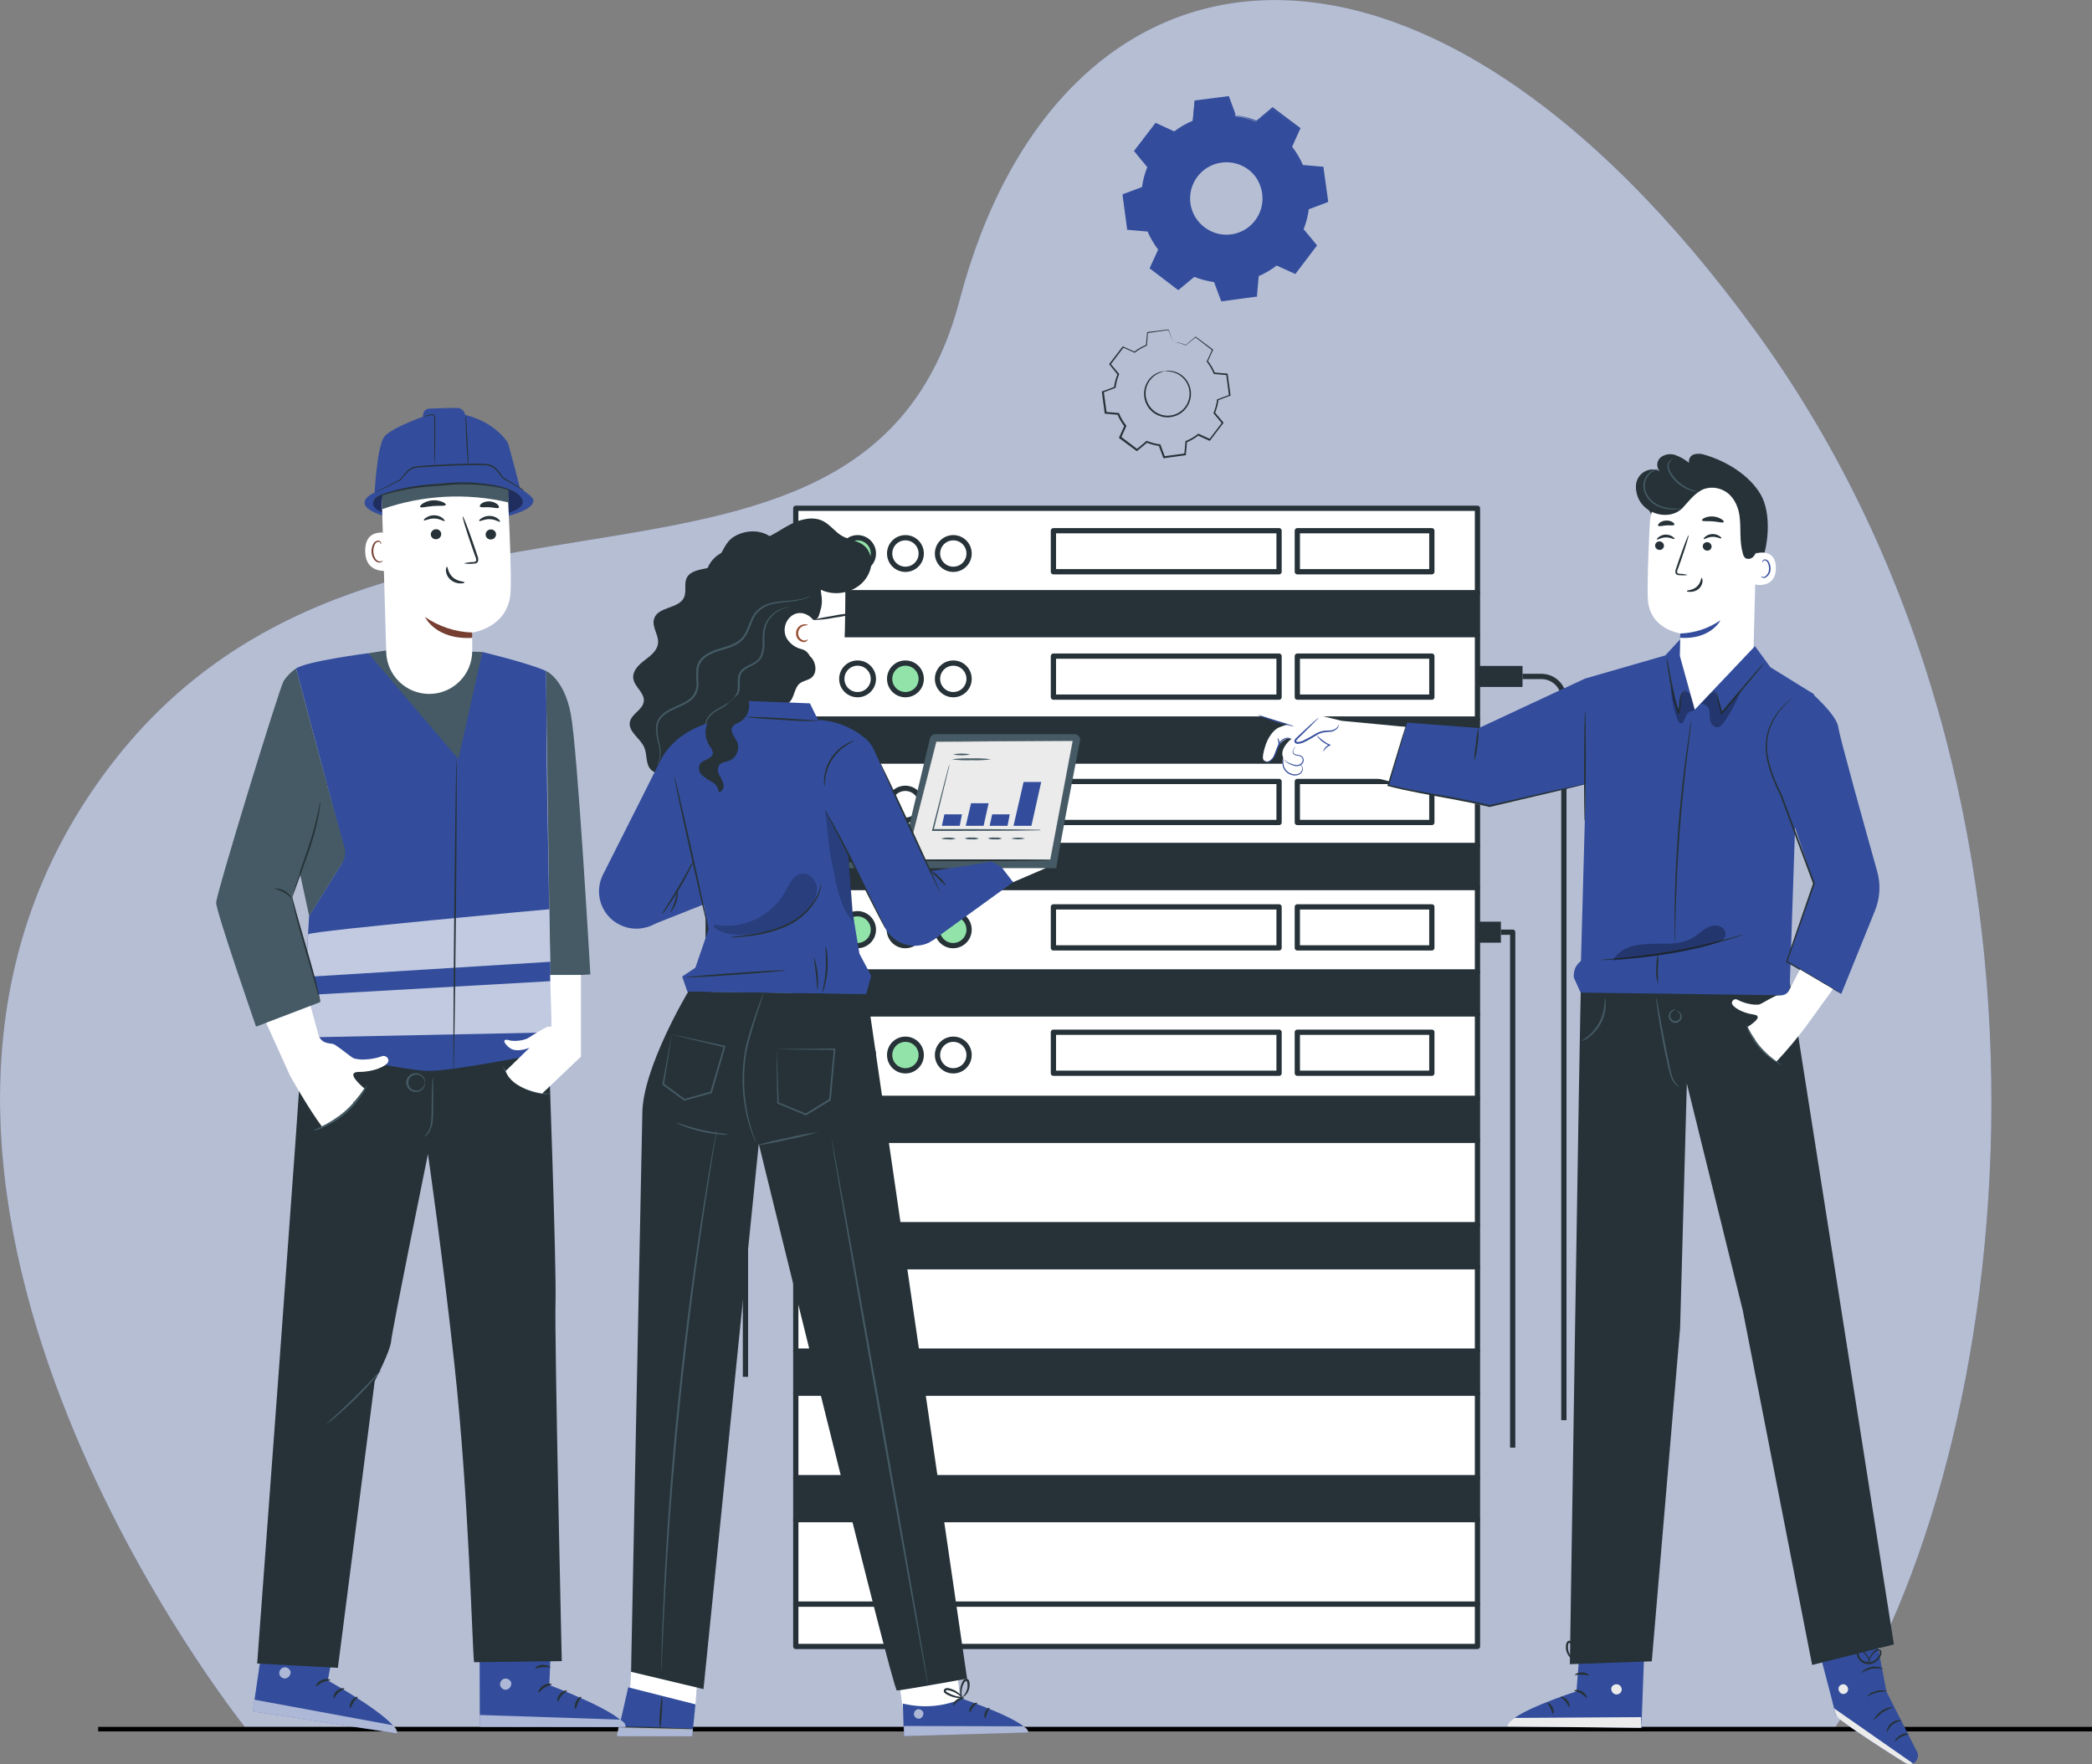 <?xml version="1.0" encoding="UTF-8"?>
<svg xmlns="http://www.w3.org/2000/svg" id="Calque_1" data-name="Calque 1" width="397.38" height="335.09" viewBox="0 0 397.38 335.09">
  <rect x="0" y="0" width="397.38" height="335.09" fill="#808080" stroke="none"/>
  <line x1="18.65" y1="328.45" x2="397.38" y2="328.45" style="fill: none; stroke: #000; stroke-miterlimit: 10; stroke-width: .86px;"></line>
  <g>
    <path d="M46.45,327.95s-79.69-99.33-30.3-175.68c49.39-76.35,147.45-23.95,166.11-95.2,18.66-71.25,86.83-82.93,151.47,6.17,64.64,89.1,49.16,213.01,14.97,264.72H46.45Z" style="fill: #334d9c; isolation: isolate; opacity: .7; stroke-width: 0px;"></path>
    <path d="M46.45,327.95s-79.69-99.33-30.3-175.68c49.39-76.35,147.45-23.95,166.11-95.2,18.66-71.25,86.83-82.93,151.47,6.17,64.64,89.1,49.16,213.01,14.97,264.72H46.45Z" style="fill: #fff; isolation: isolate; opacity: .6; stroke-width: 0px;"></path>
  </g>
  <g id="freepik--Server--inject-2006">
    <path d="M165.9,224.21c0,1.66-1.34,3-3,3s-3-1.34-3-3,1.34-3,3-3,3,1.34,3,3Z" style="fill: #fff; stroke: #263238; stroke-linecap: round; stroke-linejoin: round;"></path>
    <path d="M174.99,224.21c0,1.66-1.34,3-3,3s-3-1.34-3-3,1.34-3,3-3,3,1.34,3,3Z" style="fill: #92e3a9; stroke: #263238; stroke-linecap: round; stroke-linejoin: round;"></path>
    <path d="M184.08,224.21c0,1.66-1.34,3-3,3s-3-1.34-3-3,1.34-3,3-3,3,1.34,3,3Z" style="fill: #92e3a9; stroke: #263238; stroke-linecap: round; stroke-linejoin: round;"></path>
    <rect x="200.1" y="219.88" width="42.86" height="7.79" style="fill: #fff; stroke: #263238; stroke-linecap: round; stroke-linejoin: round;"></rect>
    <rect x="246.43" y="219.88" width="25.55" height="7.79" style="fill: #fff; stroke: #263238; stroke-linecap: round; stroke-linejoin: round;"></rect>
    <rect x="151.16" y="96.55" width="129.49" height="16.06" style="fill: #fff; stroke: #263238; stroke-linecap: round; stroke-linejoin: round;"></rect>
    <rect x="151.16" y="112.61" width="129.49" height="8.03" style="fill: #263238; stroke: #263238; stroke-linecap: round; stroke-linejoin: round;"></rect>
    <rect x="151.16" y="120.56" width="129.49" height="16.06" style="fill: #fff; stroke: #263238; stroke-linecap: round; stroke-linejoin: round;"></rect>
    <rect x="151.16" y="136.62" width="129.49" height="8.03" style="fill: #263238; stroke: #263238; stroke-linecap: round; stroke-linejoin: round;"></rect>
    <rect x="151.16" y="144.57" width="129.49" height="16.06" style="fill: #fff; stroke: #263238; stroke-linecap: round; stroke-linejoin: round;"></rect>
    <rect x="151.16" y="160.63" width="129.49" height="8.03" style="fill: #263238; stroke: #263238; stroke-linecap: round; stroke-linejoin: round;"></rect>
    <rect x="151.16" y="168.59" width="129.49" height="16.06" style="fill: #fff; stroke: #263238; stroke-linecap: round; stroke-linejoin: round;"></rect>
    <rect x="151.16" y="184.65" width="129.49" height="8.03" style="fill: #263238; stroke: #263238; stroke-linecap: round; stroke-linejoin: round;"></rect>
    <rect x="151.16" y="192.6" width="129.49" height="16.06" style="fill: #fff; stroke: #263238; stroke-linecap: round; stroke-linejoin: round;"></rect>
    <rect x="151.16" y="208.66" width="129.49" height="8.03" style="fill: #263238; stroke: #263238; stroke-linecap: round; stroke-linejoin: round;"></rect>
    <rect x="151.16" y="216.61" width="129.49" height="16.06" style="fill: #fff; stroke: #263238; stroke-linecap: round; stroke-linejoin: round;"></rect>
    <rect x="151.16" y="232.67" width="129.49" height="8.03" style="fill: #263238; stroke: #263238; stroke-linecap: round; stroke-linejoin: round;"></rect>
    <rect x="151.16" y="240.62" width="129.49" height="16.06" style="fill: #fff; stroke: #263238; stroke-linecap: round; stroke-linejoin: round;"></rect>
    <rect x="151.16" y="256.68" width="129.49" height="8.03" style="fill: #263238; stroke: #263238; stroke-linecap: round; stroke-linejoin: round;"></rect>
    <rect x="151.16" y="264.64" width="129.49" height="16.06" style="fill: #fff; stroke: #263238; stroke-linecap: round; stroke-linejoin: round;"></rect>
    <rect x="151.16" y="280.7" width="129.49" height="8.03" style="fill: #263238; stroke: #263238; stroke-linecap: round; stroke-linejoin: round;"></rect>
    <rect x="151.16" y="288.65" width="129.49" height="16.06" style="fill: #fff; stroke: #263238; stroke-linecap: round; stroke-linejoin: round;"></rect>
    <rect x="151.16" y="304.71" width="129.49" height="8.03" style="fill: #fff; stroke: #263238; stroke-linecap: round; stroke-linejoin: round;"></rect>
    <path d="M165.9,105.14c0,1.66-1.34,3-3,3s-3-1.34-3-3,1.34-3,3-3,3,1.34,3,3Z" style="fill: #92e3a9; stroke: #263238; stroke-linecap: round; stroke-linejoin: round;"></path>
    <path d="M174.99,105.14c0,1.66-1.34,3-3,3s-3-1.34-3-3,1.34-3,3-3,3,1.34,3,3Z" style="fill: #fff; stroke: #263238; stroke-linecap: round; stroke-linejoin: round;"></path>
    <path d="M184.08,105.14c0,1.66-1.34,3-3,3s-3-1.34-3-3,1.34-3,3-3,3,1.34,3,3Z" style="fill: #fff; stroke: #263238; stroke-linecap: round; stroke-linejoin: round;"></path>
    <rect x="200.1" y="100.81" width="42.86" height="7.79" style="fill: #fff; stroke: #263238; stroke-linecap: round; stroke-linejoin: round;"></rect>
    <rect x="246.43" y="100.81" width="25.55" height="7.79" style="fill: #fff; stroke: #263238; stroke-linecap: round; stroke-linejoin: round;"></rect>
    <path d="M165.9,128.95c0,1.66-1.34,3-3,3s-3-1.34-3-3,1.34-3,3-3,3,1.34,3,3Z" style="fill: #fff; stroke: #263238; stroke-linecap: round; stroke-linejoin: round;"></path>
    <path d="M174.99,128.95c0,1.66-1.34,3-3,3s-3-1.34-3-3,1.34-3,3-3,3,1.34,3,3Z" style="fill: #92e3a9; stroke: #263238; stroke-linecap: round; stroke-linejoin: round;"></path>
    <path d="M184.08,128.95c0,1.66-1.34,3-3,3s-3-1.34-3-3,1.34-3,3-3,3,1.34,3,3Z" style="fill: #fff; stroke: #263238; stroke-linecap: round; stroke-linejoin: round;"></path>
    <rect x="200.1" y="124.63" width="42.86" height="7.79" style="fill: #fff; stroke: #263238; stroke-linecap: round; stroke-linejoin: round;"></rect>
    <rect x="246.43" y="124.63" width="25.55" height="7.79" style="fill: #fff; stroke: #263238; stroke-linecap: round; stroke-linejoin: round;"></rect>
    <circle cx="162.87" cy="152.77" r="3.03" style="fill: #fff; stroke: #263238; stroke-linecap: round; stroke-linejoin: round;"></circle>
    <circle cx="171.96" cy="152.77" r="3.03" style="fill: #fff; stroke: #263238; stroke-linecap: round; stroke-linejoin: round;"></circle>
    <circle cx="181.05" cy="152.77" r="3.03" style="fill: #fff; stroke: #263238; stroke-linecap: round; stroke-linejoin: round;"></circle>
    <rect x="200.1" y="148.44" width="42.86" height="7.79" style="fill: #fff; stroke: #263238; stroke-linecap: round; stroke-linejoin: round;"></rect>
    <rect x="246.43" y="148.44" width="25.55" height="7.79" style="fill: #fff; stroke: #263238; stroke-linecap: round; stroke-linejoin: round;"></rect>
    <circle cx="162.87" cy="176.59" r="3.03" style="fill: #92e3a9; stroke: #263238; stroke-linecap: round; stroke-linejoin: round;"></circle>
    <circle cx="171.96" cy="176.59" r="3.03" style="fill: #fff; stroke: #263238; stroke-linecap: round; stroke-linejoin: round;"></circle>
    <circle cx="181.05" cy="176.59" r="3.03" style="fill: #92e3a9; stroke: #263238; stroke-linecap: round; stroke-linejoin: round;"></circle>
    <rect x="200.1" y="172.26" width="42.86" height="7.79" style="fill: #fff; stroke: #263238; stroke-linecap: round; stroke-linejoin: round;"></rect>
    <rect x="246.43" y="172.26" width="25.55" height="7.79" style="fill: #fff; stroke: #263238; stroke-linecap: round; stroke-linejoin: round;"></rect>
    <path d="M165.9,200.4c0,1.66-1.34,3-3,3s-3-1.34-3-3,1.34-3,3-3,3,1.34,3,3h0Z" style="fill: #92e3a9; stroke: #263238; stroke-linecap: round; stroke-linejoin: round;"></path>
    <path d="M174.99,200.4c0,1.66-1.34,3-3,3s-3-1.34-3-3,1.34-3,3-3,3,1.34,3,3h0Z" style="fill: #92e3a9; stroke: #263238; stroke-linecap: round; stroke-linejoin: round;"></path>
    <path d="M184.08,200.4c0,1.66-1.34,3-3,3s-3-1.34-3-3,1.34-3,3-3,3,1.34,3,3h0Z" style="fill: #fff; stroke: #263238; stroke-linecap: round; stroke-linejoin: round;"></path>
    <rect x="200.1" y="196.07" width="42.86" height="7.79" style="fill: #fff; stroke: #263238; stroke-linecap: round; stroke-linejoin: round;"></rect>
    <rect x="246.43" y="196.07" width="25.55" height="7.79" style="fill: #fff; stroke: #263238; stroke-linecap: round; stroke-linejoin: round;"></rect>
    <path d="M143.47,104.95h-3.9c-2.76-.03-5.02,2.19-5.05,4.95,0,.02,0,.03,0,.05v140" style="fill: none; stroke: #263238; stroke-linejoin: round;"></path>
    <line x1="150.95" y1="104.95" x2="143.47" y2="104.95" style="fill: none; stroke: #263238; stroke-linejoin: round; stroke-width: 4px;"></line>
    <polyline points="144.22 153.91 141.6 153.91 141.6 261.53" style="fill: none; stroke: #263238; stroke-linejoin: round;"></polyline>
    <line x1="150.57" y1="153.9" x2="144.22" y2="153.9" style="fill: none; stroke: #263238; stroke-linejoin: round; stroke-width: 4px;"></line>
    <polyline points="285.1 177.07 287.34 177.07 287.34 274.98" style="fill: none; stroke: #263238; stroke-linejoin: round;"></polyline>
    <line x1="280.62" y1="177.07" x2="285.1" y2="177.07" style="fill: none; stroke: #263238; stroke-linejoin: round; stroke-width: 4px;"></line>
    <path d="M289.21,128.49h3.58c2.36,0,4.27,1.91,4.27,4.27v137" style="fill: none; stroke: #263238; stroke-linejoin: round;"></path>
    <line x1="280.62" y1="128.49" x2="289.21" y2="128.49" style="fill: none; stroke: #263238; stroke-linejoin: round; stroke-width: 4px;"></line>
  </g>
  <g id="freepik--character-2--inject-511">
    <path d="M300.49,308.13l-1.04,13.14s-12.98,4.17-13.06,6.6l25.4.33.75-20.1-12.04.03Z" style="fill: #334d9c; stroke-width: 0px;"></path>
    <path d="M307.28,319.93c.51.14.84.64.76,1.16-.12.51-.62.84-1.15.76-.55-.14-.91-.67-.82-1.24.18-.52.75-.81,1.28-.64" style="fill: #ebebeb; stroke-width: 0px;"></path>
    <path d="M311.79,328.21l-.05-2.04-24.05.15s-1.38.82-1.34,1.61l25.44.28Z" style="fill: #ebebeb; stroke-width: 0px;"></path>
    <path d="M299.03,321.13c0,.12.64.16,1.28.54s.97.89,1.08.84-.09-.77-.85-1.22-1.5-.26-1.5-.17Z" style="fill: #263238; stroke-width: 0px;"></path>
    <path d="M296.4,322.34c0,.12.52.31.95.83s.58,1.06.7,1.06.18-.72-.38-1.34-1.28-.66-1.28-.54Z" style="fill: #263238; stroke-width: 0px;"></path>
    <path d="M294.98,325.57c.12,0,.27-.6-.07-1.28s-.93-.92-.97-.81.32.45.59,1.01.33,1.08.45,1.08Z" style="fill: #263238; stroke-width: 0px;"></path>
    <path d="M299.17,318.15c.06.11.64-.08,1.32-.05s1.28.23,1.32.12-.48-.54-1.28-.56-1.43.39-1.36.49Z" style="fill: #263238; stroke-width: 0px;"></path>
    <path d="M299.03,315.51c.42.1.87.09,1.28-.04.46-.09.9-.24,1.32-.45.25-.12.49-.26.72-.41.14-.09.27-.19.38-.31.14-.19.14-.45,0-.64-.13-.17-.33-.27-.55-.27-.16,0-.32.03-.47.08-.27.07-.53.17-.79.29-.42.2-.81.48-1.15.81-.58.56-.76,1.03-.72,1.06s.33-.36.92-.83c.34-.27.72-.49,1.12-.67.23-.1.48-.18.72-.24.26-.08.49-.09.57,0s0,.06,0,.15c-.08.09-.18.16-.28.22-.2.15-.42.28-.64.4-.39.21-.8.38-1.22.51-.41.09-.82.2-1.22.35Z" style="fill: #263238; stroke-width: 0px;"></path>
    <path d="M299.21,315.68c.23-.37.33-.81.29-1.24,0-.47-.06-.94-.21-1.39-.09-.26-.21-.52-.35-.76-.14-.35-.46-.59-.83-.64-.23,0-.43.16-.52.37-.06.15-.1.31-.12.47-.05.28-.05.57,0,.86.09.47.29.91.58,1.28.52.64,1.04.77,1.05.74s-.4-.29-.8-.92c-.23-.36-.38-.76-.44-1.18-.03-.24-.03-.49,0-.74,0-.27.13-.49.23-.47s.35.19.46.4c.13.22.24.44.33.68.15.41.25.84.29,1.28.08.77-.04,1.24.03,1.26Z" style="fill: #263238; stroke-width: 0px;"></path>
    <path d="M355.4,305.94l2.93,15.36,5.82,11.47c.4.79.08,1.75-.7,2.15-.03.02-.06.03-.1.04h0c-.48.21-1.02.17-1.47-.11-2.81-1.73-13.12-8.16-13.27-9.3-.17-1.28-4.17-16-4.17-16l10.96-3.62Z" style="fill: #334d9c; stroke-width: 0px;"></path>
    <path d="M363.36,334.95l-14.96-10.44.14.64c.12.56.43,1.06.89,1.41,1.22.93,4.63,3.43,12.42,8.29.46.28,1.02.32,1.51.1h0Z" style="fill: #ebebeb; stroke-width: 0px;"></path>
    <path d="M350.48,320.01c.45.2.68.71.52,1.18-.18.46-.7.69-1.16.53-.49-.22-.73-.78-.55-1.28.25-.46.81-.64,1.28-.42" style="fill: #ebebeb; stroke-width: 0px;"></path>
    <path d="M358.43,329.03c.26-.56.63-1.06,1.08-1.48.52-.34,1.09-.58,1.69-.72,0-.04-.22-.12-.58-.09-.48.05-.94.24-1.32.54-.38.3-.67.7-.83,1.16-.11.36-.08.58-.04.59Z" style="fill: #263238; stroke-width: 0px;"></path>
    <path d="M359.96,330.84c.08.05.47-.55,1.21-.95.47-.2.95-.37,1.45-.52-.54-.19-1.14-.11-1.61.22-.84.45-1.13,1.22-1.04,1.25Z" style="fill: #263238; stroke-width: 0px;"></path>
    <path d="M355.84,326.84c.55-.57,1.14-1.1,1.77-1.59.69-.39,1.41-.73,2.15-1.02-1.7.03-3.23,1.05-3.92,2.6Z" style="fill: #263238; stroke-width: 0px;"></path>
    <path d="M354.56,322.25c.06.08.83-.45,1.92-.73s2.02-.2,2.03-.3c-1.41-.4-2.92,0-3.95,1.03h0Z" style="fill: #263238; stroke-width: 0px;"></path>
    <path d="M353.59,317.77c.62-.36,1.28-.63,1.97-.81.71-.07,1.43-.05,2.14.07,0-.03-.19-.19-.59-.32-1.06-.32-2.2-.11-3.08.56-.33.26-.47.47-.44.51Z" style="fill: #263238; stroke-width: 0px;"></path>
    <path d="M355.35,316.12s0-.22-.1-.58c-.16-.52-.43-1-.78-1.41-.23-.32-.57-.57-.95-.68-.26-.06-.54.06-.68.29-.12.23-.16.49-.1.74.3,1.04,1.3,1.73,2.38,1.63,1.06-.12,1.94-.86,2.23-1.89.08-.26.05-.53-.09-.76-.18-.21-.46-.28-.72-.19-.36.16-.66.42-.89.74-.34.42-.61.9-.79,1.41-.08.18-.12.38-.12.58.27-.66.64-1.28,1.09-1.83.21-.28.48-.5.79-.64.14-.05.3-.01.39.1.08.15.1.33.04.5-.28.86-1.02,1.49-1.92,1.61-.91.08-1.75-.48-2.04-1.35-.05-.17-.04-.36.04-.52.08-.13.22-.19.37-.17.32.1.61.3.81.57.45.55.79,1.19,1,1.86Z" style="fill: #263238; stroke-width: 0px;"></path>
    <path d="M300.31,187.37c-.16,0-2.11,128.74-2.11,128.74l15.56-.54,5.38-63.3,1.28-46.46,10.6,43,13.2,67.45,15.53-3.9-19.78-125.81-18.61-3.6-21.07,4.42Z" style="fill: #263238; stroke-width: 0px;"></path>
    <path d="M334.13,107.85c1.86-3.67,2.44-10.28.31-13.93s-6.46-6.3-10.52-7.5c-.67-.25-1.39-.3-2.09-.13-.71.2-1.14.91-.99,1.63-.77-.63-1.63-1.12-2.56-1.47-.94-.34-1.99-.19-2.8.4-.79.64-.91,1.8-.27,2.59,0,0,0,0,0,0-1.62-.7-3.51.05-4.2,1.68-.3.71-.34,1.5-.11,2.24.48,1.21,1.18,2.31,2.07,3.26.81.86.88,1.69.64,2.85" style="fill: #263238; stroke-width: 0px;"></path>
    <path d="M318.79,138.13c.12-1.77.4-17.73.4-17.8s-5.93-.74-6.18-6.63c-.12-2.85.1-8.73.36-14.05.28-5.71,4.9-10.26,10.62-10.44h.57c6.14.17,9.43,5.48,9.09,11.62l-.84,34.16" style="fill: #fff; stroke-width: 0px;"></path>
    <path d="M319.19,120.33c2.72-.09,5.36-.96,7.61-2.51,0,0-1.77,3.69-7.68,3.34l.07-.83Z" style="fill: #334d9c; stroke-width: 0px;"></path>
    <path d="M314.39,103.63c.01.46.38.82.84.83.44.02.82-.32.84-.77,0,0,0-.01,0-.02,0-.46-.38-.83-.84-.83h0c-.44-.02-.82.32-.84.77,0,0,0,.01,0,.02Z" style="fill: #263238; stroke-width: 0px;"></path>
    <path d="M314.73,102.5c.11.1.73-.39,1.64-.42s1.58.41,1.68.29-.06-.24-.36-.45c-.4-.26-.87-.39-1.34-.37-.46.02-.91.18-1.28.47-.29.22-.38.42-.33.47Z" style="fill: #263238; stroke-width: 0px;"></path>
    <path d="M323.44,103.76c.01.46.38.82.84.83.44.02.82-.31.84-.75,0-.01,0-.02,0-.03-.01-.46-.38-.82-.84-.83-.45-.01-.83.34-.84.79Z" style="fill: #263238; stroke-width: 0px;"></path>
    <path d="M323.63,102.39c.11.1.74-.39,1.64-.42s1.59.41,1.68.29-.06-.24-.36-.45c-.4-.26-.87-.39-1.35-.37-.46.02-.91.18-1.28.47-.29.22-.38.42-.33.47Z" style="fill: #263238; stroke-width: 0px;"></path>
    <path d="M320.56,109.21c-.48-.14-.98-.22-1.48-.22-.23,0-.45-.06-.5-.21-.02-.24.02-.48.13-.69l.64-1.78c.88-2.56,1.5-4.63,1.4-4.66s-.89,2-1.77,4.53c-.2.64-.41,1.22-.6,1.79-.14.28-.17.61-.1.92.07.16.22.28.39.33.13.03.26.04.4.04.49.05.99.04,1.48-.04Z" style="fill: #263238; stroke-width: 0px;"></path>
    <path d="M323.24,109.75c-.15,0-.12.98-.94,1.7s-1.87.64-1.88.79.24.18.68.18c.58,0,1.15-.2,1.59-.58.42-.37.67-.88.72-1.43,0-.44-.12-.68-.19-.67Z" style="fill: #263238; stroke-width: 0px;"></path>
    <path d="M323.29,98.84c.1.24,1,.1,2.07.19s1.92.36,2.07.13c.06-.11-.1-.33-.45-.56-.47-.28-1-.45-1.55-.49-.54-.05-1.09.03-1.6.24-.38.17-.58.37-.54.49Z" style="fill: #263238; stroke-width: 0px;"></path>
    <path d="M314.97,99.86c.17.2.79,0,1.54-.06s1.39.1,1.53-.12c.06-.11-.04-.31-.33-.5-.38-.23-.83-.34-1.28-.3-.44.02-.86.18-1.21.45-.24.22-.31.44-.24.53Z" style="fill: #263238; stroke-width: 0px;"></path>
    <path d="M333.32,105.18c.1-.04,4.01-1.32,4.01,2.71s-4.05,3.2-4.06,3.08.05-5.8.05-5.8Z" style="fill: #fff; stroke-width: 0px;"></path>
    <path d="M334.51,109.45s.07.05.19.1c.17.07.36.07.52,0,.53-.34.84-.93.81-1.56,0-.35-.06-.69-.2-1-.08-.25-.27-.45-.52-.54-.17-.05-.34.03-.42.19-.06.11,0,.19-.05.2s-.08-.07-.05-.24c.02-.1.08-.19.15-.25.11-.08.25-.12.39-.1.34.07.62.31.74.64.17.35.26.73.24,1.12.04.74-.37,1.42-1.03,1.75-.22.06-.45.02-.64-.11-.13-.1-.15-.19-.13-.2Z" style="fill: #334d9c; stroke-width: 0px;"></path>
    <path d="M310.8,92.01c-.47,5.23,5.97,7.41,8.8,4.48,1.28-1.35,2.44-3.04,4.22-3.65,1.23-.37,2.55-.23,3.68.38h0c1.66.86,2.64,2.79,2.91,4.65.36,2.56-.06,4.86.64,7.24.06.35.24.67.5.92.56.27,1.23.1,1.59-.4.59-.77.94-1.7,1.01-2.66.36-2.17.27-4.39-.24-6.53-.52-2.15-1.66-4.1-3.28-5.61-2.1-1.82-4.82-2.75-7.59-2.6-2.76.17-5.39,1.21-7.53,2.96-1.03.76-1.85,1.77-2.39,2.93" style="fill: #263238; stroke-width: 0px;"></path>
    <path d="M315.06,89.15c-.18-.04-.37-.04-.56,0-.5.12-.96.38-1.33.74-.55.54-.91,1.26-1,2.03-.08.95.2,1.9.77,2.66.56.76,1.31,1.35,2.18,1.7.7.28,1.45.45,2.2.49.5.03,1.01.02,1.51-.04.19,0,.37-.05.54-.11,0-.06-.79.05-2.04-.06-.72-.07-1.43-.25-2.11-.53-.82-.35-1.52-.91-2.05-1.63-.52-.69-.77-1.53-.73-2.39.07-.72.38-1.39.87-1.92.33-.36.75-.63,1.21-.78.33-.12.52-.13.52-.16Z" style="fill: #455a64; stroke-width: 0px;"></path>
    <path d="M317.77,87.3s-.15-.04-.38.06c-.33.18-.56.5-.64.86-.08.53.03,1.08.31,1.54.29.56.66,1.08,1.1,1.54.8.84,1.79,1.47,2.89,1.83.44.18.92.26,1.4.24,0-.06-.52-.12-1.32-.44-1.03-.41-1.97-1.03-2.73-1.84-.42-.44-.79-.93-1.08-1.47-.26-.41-.38-.89-.35-1.37.05-.32.23-.6.48-.8.2-.13.34-.14.33-.17Z" style="fill: #455a64; stroke-width: 0px;"></path>
    <path d="M282.64,139.55l-27.77-2.63-4.39-1.06s-10.04-1.79-10.98-2.09c-1.09-.34-1.52.1-1.61.51-.15.64.48,1.32,1.4,1.64.32.12,5.43,1.66,5.43,1.66-.57.15-1.14.33-1.68.56-1.19.45-2.29,2.06-2.8,3.9s-.49,2.39.22,2.62c.27.08.56.03.79-.14.39-.24.68-.62.81-1.07.86-2.93,2.66-3.23,2.66-3.23l.58.14s-1.82,1.38-1.72,2.95c.02.22.08.44.17.64-.42,1.24.24,2.6,1.49,3.02.42.14.88.17,1.31.06.4-.08.81-.33.86-.74,0-.22-.05-.44-.15-.64-.05-.1-.08-.21-.11-.32l1.66.16s3.76.17,5.38.42l26.16,6.76c3.58.93,7.23-1.22,8.16-4.8.01-.04.02-.08.03-.12h0c.86-3.6-1.37-7.21-4.97-8.07-.31-.07-.62-.12-.93-.15Z" style="fill: #fff; stroke-width: 0px;"></path>
    <path d="M254.28,137.65c-.1.59-.56,1.05-1.15,1.15-.57.14-1.16.09-1.73.19-1.71.3-2.98,1.92-4.71,2.14-.24,0-.54,0-.64-.24s.1-.42.26-.58l4.15-3.98" style="fill: #fff; stroke-width: 0px;"></path>
    <path d="M250.48,136.33c-.18.11-.34.24-.49.38-.3.26-.73.64-1.28,1.14l-1.84,1.71c-.17.17-.35.33-.53.5s-.43.33-.47.72c0,.2.13.38.31.45.15.06.31.08.47.06.28-.04.56-.1.83-.2.93-.44,1.84-.94,2.7-1.51.38-.21.79-.37,1.22-.45.4-.08.79-.08,1.15-.12.6,0,1.17-.28,1.55-.74.15-.18.21-.41.17-.64-.06.19-.15.37-.27.53-.38.39-.92.61-1.47.59-.39,0-.79.04-1.18.08-.45.09-.88.24-1.28.45-.86.54-1.76,1.03-2.68,1.47-.24.09-.49.15-.74.19-.24,0-.45-.05-.43-.18s.19-.33.36-.49.35-.35.52-.51l1.79-1.77c.51-.51.92-.92,1.19-1.21s.42-.43.4-.45Z" style="fill: #334d9c; stroke-width: 0px;"></path>
    <path d="M245.34,140.31c-.36-.07-.73-.06-1.09.03-.37.12-.7.36-.92.68-.28.4-.5.85-.64,1.32-.15.48-.34.95-.58,1.4-.21.37-.51.68-.87.9-.26.15-.57.17-.84.05-.19-.09-.26-.18-.25-.19s.1.05.28.11c.25.08.52.04.74-.11.33-.22.59-.52.77-.87.22-.44.4-.9.54-1.37.15-.49.37-.95.67-1.37.26-.35.62-.6,1.04-.71.27-.07.56-.07.84,0,.11.01.21.05.3.12Z" style="fill: #334d9c; stroke-width: 0px;"></path>
    <path d="M238.96,135.8c.35.07.69.17,1.02.3l2.43.79,2.44.75c.35.09.68.2,1.01.34-.36-.02-.71-.09-1.05-.19-.64-.15-1.51-.39-2.47-.69s-1.81-.61-2.42-.85c-.34-.11-.66-.26-.97-.44Z" style="fill: #334d9c; stroke-width: 0px;"></path>
    <path d="M246.13,141.82s-.07.1-.2.26c-.2.2-.31.48-.28.77.03.18.16.34.34.4.22.08.45.14.68.16.29.03.56.16.76.37.19.26.26.59.17.9-.1.3-.31.55-.6.69-.26.13-.55.19-.83.15-.45-.08-.88-.22-1.28-.43-.28-.13-.54-.3-.76-.52-.09-.08-.15-.18-.19-.29,0,0,.08.09.24.23.23.18.49.33.76.44.41.18.84.31,1.28.37.51.06,1-.23,1.2-.71.07-.24.03-.51-.12-.72-.17-.18-.4-.29-.64-.31-.25-.03-.49-.1-.72-.19-.22-.09-.38-.29-.41-.53.02-.44.26-.84.64-1.06h-.03Z" style="fill: #334d9c; stroke-width: 0px;"></path>
    <path d="M246.86,145.24s.12,0,.28.12c.23.18.35.46.34.76-.03.43-.3.82-.69,1-.47.22-1.01.25-1.5.08-.49-.15-.92-.45-1.23-.86-.25-.33-.4-.72-.44-1.13-.03-.27-.01-.55.06-.82.05-.19.1-.28.12-.28-.05.35-.05.71,0,1.07.06.38.22.74.45,1.04.29.37.69.64,1.13.77.44.15.92.13,1.34-.05.34-.15.59-.47.64-.84.02-.25-.07-.5-.24-.68-.16-.13-.26-.16-.26-.18Z" style="fill: #334d9c; stroke-width: 0px;"></path>
    <path d="M251.36,142.78c.01-.17.07-.34.16-.48.22-.39.56-.69.97-.86v.19c-.22-.1-.43-.21-.64-.33-.75-.39-1.37-.99-1.8-1.72.58.58,1.22,1.1,1.92,1.54.21.12.42.23.64.32l.22.1-.22.08c-.38.15-.7.41-.94.74-.22.25-.28.43-.31.42Z" style="fill: #334d9c; stroke-width: 0px;"></path>
    <path d="M242.65,140.17s.35.28.4.78-.17.88-.22.84.06-.38,0-.82-.22-.77-.17-.81Z" style="fill: #334d9c; stroke-width: 0px;"></path>
    <path d="M283.13,153.12l18.1-4.15s-.92,33.15-.92,33.47-1.49.83-1.36,3.24l1.28,2.86,39.68.53,1.08-32.22,3.62-24.96-8.32-5.15-2.93-4.01-11.44,12.07-2.85-10.3.08-3.07-2.83,3.07-15.26,4.4-20.17,9.4-13.63-1.04-3.54,11.93,19.42,3.93Z" style="fill: #334d9c; stroke-width: 0px;"></path>
    <path d="M320.33,131.1c-.37.2-.66.52-.82.92-.17.44-.26.92-.25,1.4.03.65-.06,1.3-.27,1.92l-.14.33-.14-.33c-.38-.95-.68-1.93-.9-2.94-.48-2.07-.79-3.97-1-5.34-.14-.74-.22-1.49-.24-2.25.2.72.36,1.46.47,2.2.26,1.36.64,3.25,1.09,5.31.21.98.49,1.95.84,2.89h-.28c.2-.57.3-1.18.29-1.79.01-.5.12-1,.33-1.46.14-.3.36-.56.64-.73.1-.08.22-.12.35-.13Z" style="fill: #263238; stroke-width: 0px;"></path>
    <path d="M335.01,126.04c-.1.2-.23.39-.38.56-.27.34-.64.83-1.15,1.43-.99,1.2-2.36,2.85-3.89,4.66l-2.44,2.84-.19.22-.06-.28c-.35-1.4-.64-2.56-.82-3.39-.08-.42-.31-.64-.53-.64-.11,0-.22.02-.31.08,0,0,.04-.17.31-.18.16,0,.31.06.42.17.14.15.23.33.28.52.24.82.56,1.98.93,3.37l-.26-.06,2.42-2.87c1.54-1.8,2.94-3.43,3.97-4.6.51-.58.93-1.05,1.23-1.37s.47-.49.49-.47Z" style="fill: #263238; stroke-width: 0px;"></path>
    <path d="M318.14,179.05c-.03-.14-.04-.28-.04-.43v-5.76c.04-3.84.22-9.11.64-14.93s1.05-11.07,1.57-14.86c.26-1.92.49-3.42.64-4.48l.21-1.22c.02-.14.05-.28.1-.42.01.14.01.29,0,.43-.04.31-.09.72-.15,1.22-.14,1.1-.33,2.62-.57,4.48-.46,3.8-1.03,9.04-1.47,14.86-.44,5.82-.64,11.09-.76,14.91-.04,1.88-.08,3.42-.11,4.53,0,.51,0,.91-.03,1.23,0,.15-.02.29-.04.44Z" style="fill: #263238; stroke-width: 0px;"></path>
    <path d="M314.9,186.81c-.28-.92-.38-1.89-.3-2.85-.02-.96.09-1.91.33-2.84.09.95.09,1.9,0,2.85-.04,1.56.09,2.83-.03,2.84Z" style="fill: #263238; stroke-width: 0px;"></path>
    <path d="M331.16,177.5c-.33.15-.67.28-1.02.38-.64.23-1.64.53-2.84.88-3.15.9-6.34,1.64-9.56,2.2-3.23.58-6.48.99-9.75,1.23-1.25.08-2.27.13-2.97.15-.36.03-.73.03-1.09,0,.36-.07.72-.1,1.08-.12l2.96-.26c2.5-.23,5.94-.64,9.7-1.28s7.14-1.48,9.56-2.12l2.87-.79c.35-.13.7-.22,1.07-.29Z" style="fill: #263238; stroke-width: 0px;"></path>
    <path d="M301.03,155.94c-.09,0-.15-4.7-.13-10.52.02-5.81.11-10.52.2-10.51s.15,4.7.13,10.52-.11,10.51-.2,10.51Z" style="fill: #263238; stroke-width: 0px;"></path>
    <path d="M343.86,131.41s5,4.29,5.33,6.72c.25,1.88,5.17,19.51,7.39,27.4.69,2.46.54,5.08-.42,7.44l-6.4,15.81-10.34-6.12,5.17-14.82-4.28-12.58,3.55-23.85Z" style="fill: #334d9c; stroke-width: 0px;"></path>
    <path d="M349.77,188.78c-.07-.02-.13-.06-.19-.1l-.55-.3-2.09-1.2-7.59-4.41-.1-.06.04-.1c1.45-4.18,3.2-9.26,5.12-14.84v.11c-.6-1.63-1.24-3.32-1.88-5.06-1.52-4.08-2.96-7.97-4.28-11.52h0c-1.31-2.75-2.44-5.4-2.76-7.95-.16-1.19-.12-2.4.1-3.58.21-1,.56-1.97,1.04-2.87.68-1.27,1.59-2.42,2.68-3.37.29-.25.58-.49.9-.72.1-.08.22-.15.33-.21-.09.1-.19.18-.3.26-.2.16-.5.4-.86.74-1.04.97-1.91,2.12-2.56,3.39-.46.89-.8,1.84-.99,2.83-.21,1.16-.23,2.34-.07,3.5.33,2.49,1.46,5.12,2.78,7.85h0l4.3,11.52c.64,1.73,1.28,3.43,1.88,5.06v.11c-1.96,5.57-3.74,10.64-5.2,14.82l-.06-.15,7.51,4.48,2.06,1.28.53.33c.15.1.22.14.21.15Z" style="fill: #263238; stroke-width: 0px;"></path>
    <g style="opacity: .3;">
      <path d="M323.13,133.72c.71-.02,1.34.44,1.54,1.13.13.69.03,1.41.21,2.09s.8,1.34,1.48,1.2c.41-.13.75-.41.98-.77,1.34-1.82,2.42-3.82,3.2-5.95,0,.04-3.55,4.07-3.55,4.07-.14-1.02-.4-2.01-.79-2.96-.12-.31-.26-.83-.55-.97-.48-.22-1.12.49-1.44.91-.33.43-.7.83-1.11,1.19" style="stroke-width: 0px;"></path>
    </g>
    <g style="opacity: .3;">
      <path d="M317.35,130.07c.06,2.25.5,4.47,1.28,6.58.07.22.19.41.35.58.17.17.43.21.64.09.26-.43.47-.89.64-1.36.33-.92,1.66-1,1.66-1-.22-1.03-.51-2.05-.87-3.05-.14-.33-.47-.55-.83-.53-.47.16-.82.56-.91,1.04-.2,1.64-.17,2.39-.42,2.97-.64-1.75-1.13-3.84-1.54-5.38" style="stroke-width: 0px;"></path>
    </g>
    <g style="opacity: .3;">
      <path d="M327.19,178.55c.63-.45.77-1.32.33-1.95,0,0-.01-.02-.02-.03-.48-.59-1.25-.88-2-.76-.74.13-1.44.44-2.02.91-.61.44-1.16.95-1.8,1.34-1.57.96-3.48,1.18-5.32,1.21-1.84-.08-3.68,0-5.51.25-1.8.35-3.61,1.28-4.48,2.9-.03,0,15.71-1.14,20.83-3.87Z" style="stroke-width: 0px;"></path>
    </g>
    <path d="M337.43,201.67c-1.68-1.08-3.09-2.54-4.12-4.25.02-.04.02-.1,0-.14-.04-.05-.1-.09-.16-.1-.44-.68-.84-1.38-1.2-2.11,1.28-.83,2.96-2.1,1.14-2.36-2.25-.32-3.84-1.41-4.08-2.01-.1-.38.12-.77.5-.87.21-.06.43-.01.6.11.68.35,1.41.6,2.16.75.6.14,1.22.18,1.84.12.38-.04,1.72-.96,3.15-1.63.2-.09.42-.12.64-.09l.54-.04c.59-.04,1.12-.38,1.39-.91l2.08-3.99,6.27,3.71-4.97,6.89c-1.8,2.41-3.73,4.72-5.79,6.92Z" style="fill: #fff; stroke-width: 0px;"></path>
    <path d="M338.74,202.39c-.52-.15-1-.38-1.45-.68-1.11-.67-2.11-1.5-2.97-2.47-.86-.96-1.58-2.04-2.12-3.2-.25-.48-.42-.99-.52-1.52,1.44,3.32,3.9,6.09,7.04,7.89l.02-.03Z" style="fill: #455a64; stroke-width: 0px;"></path>
    <path d="M318.99,206.43s-.06,0-.18-.05c-.16-.08-.31-.17-.44-.29-.48-.44-.83-1-1.02-1.63-.28-.9-.51-1.81-.7-2.74-.23-1.04-.47-2.18-.7-3.38-.47-2.4-.83-4.59-1.06-6.18-.12-.79-.2-1.44-.24-1.88-.04-.23-.06-.46-.04-.7.09.2.14.42.17.64l.35,1.87c.29,1.57.68,3.75,1.16,6.15.24,1.2.47,2.33.68,3.38s.38,1.98.64,2.73c.16.6.47,1.15.88,1.61.3.34.53.44.52.47Z" style="fill: #455a64; stroke-width: 0px;"></path>
    <path d="M318.45,192.06s.11-.04.28,0c.25.09.46.28.59.52.21.37.18.83-.06,1.17-.3.43-.83.63-1.34.51-.5-.15-.86-.57-.94-1.09-.05-.41.1-.82.4-1.1.53-.45,1.01-.32.99-.29-.31.09-.59.25-.82.46-.22.24-.32.56-.26.88.07.38.35.7.72.81.38.08.77-.06,1.01-.36.19-.26.23-.6.1-.89-.24-.52-.68-.58-.66-.62Z" style="fill: #455a64; stroke-width: 0px;"></path>
    <path d="M304.84,189.49c.15.47.21.98.17,1.47-.09,2.45-1.31,4.72-3.31,6.15-.39.3-.84.52-1.32.64,0-.05.48-.3,1.18-.86,1.83-1.48,2.99-3.63,3.2-5.98.1-.86.03-1.42.08-1.43Z" style="fill: #455a64; stroke-width: 0px;"></path>
    <path d="M280.01,144.58c.03-1.07.14-2.14.33-3.2.08-1.06.23-2.12.46-3.16.1,1.07.05,2.14-.13,3.2-.08,1.08-.3,2.14-.65,3.16Z" style="fill: #263238; stroke-width: 0px;"></path>
    <path d="M267.25,137.27c0,.08-.02.15-.04.22-.04.17-.1.38-.17.64-.17.59-.39,1.41-.68,2.43l-2.53,8.67-.1-.18c3.62.9,7.97,1.63,12.63,2.48,2.32.44,4.55.9,6.61,1.41h-.07l12.98-2.94,3.78-.82,1.01-.21c.12-.03.24-.05.36-.05-.11.05-.23.08-.35.11l-1,.26-3.74.94-12.95,3.05h-.08c-2.05-.51-4.28-.97-6.6-1.4-4.64-.86-9.01-1.61-12.63-2.56l-.15-.03.04-.15c1.08-3.55,1.98-6.52,2.62-8.63.31-1.01.57-1.82.76-2.41.08-.26.15-.47.21-.64.02-.07.05-.14.08-.21Z" style="fill: #263238; stroke-width: 0px;"></path>
  </g>
  <g id="freepik--character-1--inject-511">
    <polygon points="121.54 286.55 119.7 320.79 132.1 323.79 134.58 290.33 121.54 286.55" style="fill: #fff; stroke-width: 0px;"></polygon>
    <polygon points="119.33 320.5 117.22 329.8 131.49 329.8 132.1 323.74 119.33 320.5" style="fill: #334d9c; stroke-width: 0px;"></polygon>
    <path d="M131.78,328.45c-.69.11-1.38.15-2.08.12-1.28,0-3.06,0-5.02-.09l-5.01-.21c-.69,0-1.39-.05-2.07-.17.69-.11,1.38-.15,2.08-.12,1.28,0,3.06,0,5.02.1l5.01.21c.69,0,1.39.04,2.07.16Z" style="fill: #263238; stroke-width: 0px;"></path>
    <path d="M125.74,322.32c.11,0,.1,1.35,0,3.01s-.29,2.99-.4,2.98-.11-1.36,0-3.01.29-3,.4-2.98Z" style="fill: #263238; stroke-width: 0px;"></path>
    <g style="opacity: .6;">
      <polyline points="117.22 329.8 131.49 329.8 131.63 328.45 117.47 328.09 117.22 329.64" style="fill: #fff; stroke-width: 0px;"></polyline>
    </g>
    <polygon points="168.65 303.2 171.66 325.89 182.64 325.13 180.34 304.32 168.65 303.2" style="fill: #fff; stroke-width: 0px;"></polygon>
    <path d="M182.75,322.66h0s12.34,4.17,12.54,6.4l-23.59.7-.21-6.16.87.17c3.5.69,7.12.3,10.39-1.11Z" style="fill: #334d9c; stroke-width: 0px;"></path>
    <g style="opacity: .6;">
      <path d="M174.27,324.68c-.47.15-.75.64-.64,1.12.14.47.62.76,1.1.64.48-.17.76-.68.64-1.18-.2-.48-.74-.72-1.22-.54" style="fill: #fff; stroke-width: 0px;"></path>
    </g>
    <g style="opacity: .6;">
      <path d="M171.71,329.77v-1.92l22.62.06s1.06.43.97,1.17l-23.58.69Z" style="fill: #fff; stroke-width: 0px;"></path>
    </g>
    <path d="M183.13,322.56c0,.12-.57.18-1.13.57s-.84.88-.95.84.04-.72.73-1.17,1.38-.37,1.35-.24Z" style="fill: #263238; stroke-width: 0px;"></path>
    <path d="M185.64,323.48c0,.11-.47.32-.84.82s-.47,1.02-.59,1.02-.2-.64.28-1.28,1.15-.67,1.16-.56Z" style="fill: #263238; stroke-width: 0px;"></path>
    <path d="M187.13,326.4c-.1,0-.28-.54,0-1.18s.81-.91.86-.81-.28.44-.49.97-.26,1.03-.37,1.03Z" style="fill: #263238; stroke-width: 0px;"></path>
    <path d="M182.88,322.47c-.38.12-.79.13-1.18.03-.43-.06-.84-.18-1.24-.35-.24-.09-.47-.21-.69-.34-.13-.07-.26-.16-.36-.27-.16-.16-.19-.41-.07-.61.11-.17.3-.27.5-.28.15,0,.3,0,.44.05.25.05.5.13.74.23.4.17.77.4,1.11.68.56.49.76.92.72.94s-.33-.31-.9-.72c-.33-.23-.69-.42-1.07-.56-.22-.08-.45-.14-.68-.19-.25-.06-.47-.06-.52.06s0,.06,0,.13c.08.08.17.14.26.19.21.12.42.24.64.34.37.17.76.31,1.15.4.39.06.78.14,1.16.25Z" style="fill: #263238; stroke-width: 0px;"></path>
    <path d="M182.73,322.64c-.23-.33-.35-.73-.34-1.13-.03-.43,0-.86.12-1.28.07-.25.16-.49.28-.72.11-.33.39-.58.74-.64.21,0,.41.12.5.31.06.14.11.28.13.43.04.27.04.53,0,.8-.05.44-.21.87-.47,1.24-.45.64-.92.77-.93.74s.36-.29.69-.89c.19-.34.31-.73.34-1.12.02-.23,0-.46-.04-.68-.04-.25-.15-.45-.24-.42s-.31.19-.4.4c-.11.21-.2.42-.28.64-.12.39-.18.79-.19,1.19.01.7.15,1.13.08,1.15Z" style="fill: #263238; stroke-width: 0px;"></path>
    <path d="M130.75,188.33s-8.74,14.55-8.74,23.25l-2.14,105.98,13.76,3.28,10.5-103.58s25.42,103.85,26.24,103.85,13.33-2.25,13.33-2.25l-18.98-130.07-33.96-.47Z" style="fill: #263238; stroke-width: 0px;"></path>
    <path d="M136.14,214.4c.01.09.01.18,0,.27,0,.19-.06.45-.11.78-.12.7-.28,1.71-.48,2.99-.42,2.59-1.01,6.34-1.72,10.99-1.4,9.27-3.14,22.13-4.61,36.41-1.47,14.28-2.36,27.21-2.86,36.6-.26,4.69-.44,8.49-.55,11.11-.06,1.28-.11,2.31-.14,3.02,0,.33-.04.59-.04.79,0,.09-.01.18-.03.27,0-.09,0-.18,0-.27v-.79c0-.72.04-1.73.07-3.03.06-2.62.2-6.4.43-11.12.44-9.39,1.28-22.35,2.75-36.62s3.25-27.13,4.72-36.41c.74-4.64,1.36-8.39,1.84-10.98.23-1.28.42-2.28.54-2.98.06-.33.11-.58.15-.77,0-.09.02-.18.04-.26Z" style="fill: #455a64; stroke-width: 0px;"></path>
    <path d="M157.92,216.17c.1,0,4.3,23.24,9.38,51.95s9.11,52,9,52.02-4.3-23.24-9.38-51.96-9.11-51.99-9-52.01Z" style="fill: #455a64; stroke-width: 0px;"></path>
    <path d="M143.64,217.09s-.06-.08-.15-.26-.2-.44-.35-.79c-.4-.98-.74-1.97-1.02-2.99-.92-3.37-1.25-6.86-.99-10.34.07-1.02.21-2.01.36-2.96s.42-1.85.64-2.7c.48-1.7.99-3.2,1.42-4.48s.81-2.27,1.08-2.96l.32-.8c.03-.09.08-.18.13-.27,0,.1-.03.2-.07.29l-.26.82c-.25.76-.58,1.77-.97,2.99s-.88,2.78-1.35,4.48c-.23.84-.47,1.74-.64,2.67s-.28,1.92-.35,2.92c-.26,3.44.04,6.9.88,10.24.33,1.28.68,2.3.92,3,.16.37.29.75.4,1.13Z" style="fill: #455a64; stroke-width: 0px;"></path>
    <path d="M147.54,199.29v.2c0,.15,0,.34.03.56,0,.52.05,1.22.09,2.09.06,1.82.15,4.35.26,7.37l-.09-.13,5.3,2.16h-.15l4.3-2.62.28-.17-.08.13c.33-3.49.64-6.78.9-9.6l.14.16-7.92-.08-2.26-.04h-.82c.25-.03.51-.04.76-.04l2.22-.04,8.01-.07h.16v.16c-.25,2.84-.54,6.12-.85,9.6v.08l-.07.04-.28.17-4.31,2.61-.07.04-.07-.03-5.29-2.2-.08-.03v-.1c-.04-3.07-.08-5.63-.11-7.47v-2.06c-.02-.24-.01-.47,0-.71Z" style="fill: #455a64; stroke-width: 0px;"></path>
    <path d="M127.62,196.48s0,.26-.1.72-.17,1.13-.29,1.92c-.28,1.68-.64,4.02-1.1,6.82l-.06-.14,4,2.96h-.14l4.86-1.35.25-.07-.12.12c.93-3.2,1.8-6.15,2.56-8.72l.11.19-7.19-1.72-2.05-.51c-.47-.12-.74-.19-.74-.2.23.03.47.07.7.13l2.03.42,7.32,1.59.15.04-.04.15-2.54,8.73v.09h-.09l-.25.07-4.86,1.34h-.08l-.06-.04-3.99-2.92-.07-.06v-.08c.52-2.82.95-5.18,1.28-6.88.15-.79.28-1.42.36-1.92.03-.22.08-.44.15-.66Z" style="fill: #455a64; stroke-width: 0px;"></path>
    <path d="M155.41,215.04c-1.92.59-3.87,1.07-5.85,1.44-1.95.48-3.93.85-5.93,1.11,1.92-.59,3.88-1.07,5.86-1.44,1.95-.48,3.93-.85,5.92-1.11Z" style="fill: #455a64; stroke-width: 0px;"></path>
    <path d="M138.3,215.49c-.5.07-1,.07-1.5,0-1.21-.1-2.4-.28-3.58-.56-1.18-.27-2.34-.62-3.46-1.06-.48-.15-.93-.36-1.35-.64.49.11.96.25,1.43.44.88.28,2.09.64,3.46.95s2.62.52,3.53.64c.5.03.99.11,1.47.23Z" style="fill: #455a64; stroke-width: 0px;"></path>
    <path d="M136.78,105.08c.47,1.37-1.15,2.56-2.56,2.86s-3.12.52-3.77,1.82c-.56,1.13,0,2.56-.51,3.71-.97,2.18-4.9,1.73-5.67,3.99-.56,1.57.92,3.16.72,4.77-.16,1.4-1.45,2.36-2.56,3.2s-2.32,2.02-2.14,3.43c.2,1.62,2.19,2.74,2,4.36s-2.33,2.34-2.64,3.92c-.36,1.87,1.98,3.07,2.73,4.83.58,1.34.22,3.07,1.19,4.15s2.76.89,4.22.58l14.57-3.09c-.99-2.3-.06-5,1.34-7.07s3.27-3.84,4.48-6.02,1.6-5.12,0-7.08" style="fill: #263238; stroke-width: 0px;"></path>
    <path d="M162.4,116.73c-.1-.78-.26-1.55-.48-2.3-.11-.36-.31-.68-.58-.94-.29-.28-.64-.1-.9.29-.87,1.87-.87,4.03,0,5.91.24.4.64.57.9.29.27-.26.47-.59.58-.95.22-.75.38-1.52.48-2.3.05.21.07.43.05.64-.01.59-.1,1.18-.28,1.75-.12.41-.34.79-.64,1.1-.21.2-.5.27-.77.18-.26-.1-.49-.28-.64-.52-.97-1.99-.97-4.31,0-6.3.15-.24.38-.42.64-.52.27-.09.57-.02.77.18.3.31.52.69.64,1.1.17.56.26,1.15.28,1.74.02.22,0,.44-.05.65Z" style="fill: #263238; stroke-width: 0px;"></path>
    <path d="M138.63,130.14c-2.64-4.48-3.39-10.39-4.06-15.51-.31-2.42-.86-5.86.83-7.37,1.82-1.62,2-4.12,4.09-5.36s4.93-1.35,6.9.08" style="fill: #263238; stroke-width: 0px;"></path>
    <path d="M145.93,145.92h0c3.93.3,7.36-2.64,7.66-6.57,0-.09.01-.18.02-.26.17-3.89.31-7.82.31-7.82,0,0,5.89-.54,6.34-6.4s.29-19.3.29-19.3h0c-6.58-3.33-14.44-2.84-20.55,1.28l.3,20.53-.03,11.05c.08,3.72,2,7.2,5.66,7.49Z" style="fill: #fff; stroke-width: 0px;"></path>
    <path d="M154.49,117.76c-1-1.25-2.64-1.75-3.98-.88-1.37.94-1.85,2.73-1.15,4.24.61,1.09,1.65,1.88,2.86,2.17,1.11.25,1.86,1.29,1.75,2.42-.17,1.46-2.61,2-3.72,3.2-1.72,1.88-5.47,2.67-7.99,2.96s-2.19.31-3.63-1.73c-.97-1.39-1.46-3.05-1.41-4.74-.07-4.31-.15-8.61-.22-12.91-.1-1.55,0-3.1.31-4.63.3-1.55,1.18-2.92,2.45-3.84,1.42-.93,3.2-1,4.84-1.52,2.02-.64,3.74-1.98,5.63-2.94s4.22-1.54,6.11-.58c1.36.69,2.27,2.05,3.59,2.81,1.88,1.08,4.48.84,5.36,3.62.31.97.29,2.01-.04,2.97-1.28,3.77-5.97,5.27-9.33,3.64-.06.64.56,2.06-.12,4.08-.22.64-.29,1.63-1.28,1.64" style="fill: #263238; stroke-width: 0px;"></path>
    <path d="M153.43,121.4s0,.11-.08.25c-.16.2-.39.31-.64.33-.85-.05-1.51-.76-1.5-1.61-.03-.45.12-.9.43-1.24.24-.27.56-.45.92-.52.6-.12.95.1.92.13s-.36,0-.84.15c-.62.19-1.04.78-1.02,1.43,0,.65.45,1.21,1.09,1.34.49.06.69-.29.73-.26Z" style="fill: #995037; stroke-width: 0px;"></path>
    <path d="M162.41,116.48c-1.28.4-2.59.68-3.92.84-1.31.27-2.65.43-3.99.46,0-.11,1.74-.48,3.92-.84,1.31-.28,2.65-.43,3.99-.46Z" style="fill: #263238; stroke-width: 0px;"></path>
    <path d="M139.07,135.84c.39.73,1.24,1.07,2.03.81.75-.28,1.42-.73,1.96-1.33.53-.59,1.18-1.06,1.92-1.36,1.56-.47,3.46.56,4.77-.4,1.19-.88,1.04-2.87,2.21-3.78.64-.48,1.48-.54,2.12-1.01,1.18-.87.99-2.82,0-3.91s-2.49-1.52-3.9-1.92l-12.54,5.34,1.44,7.55Z" style="fill: #263238; stroke-width: 0px;"></path>
    <path d="M153.99,113.18s-.03.03-.1.08c-.11.07-.22.13-.33.19-.44.21-.9.38-1.37.49-.75.18-1.51.3-2.28.36-1.01.07-2.01.21-3,.41-1.19.22-2.27.81-3.09,1.7-.84.98-1.16,2.39-1.82,3.76-.33.72-.83,1.35-1.46,1.84-.67.47-1.4.84-2.18,1.08-1.54.51-3.24.83-4.52,1.92-.63.51-1.05,1.24-1.16,2.05-.07.81-.07,1.63,0,2.44.07.83-.09,1.66-.47,2.4-.41.69-.99,1.25-1.7,1.63-1.28.77-2.68,1.18-3.78,1.88-.53.32-.99.74-1.35,1.25-.31.48-.48,1.03-.51,1.59,0,1,.13,2,.4,2.96.19.75.26,1.53.21,2.3-.03.49-.17.97-.42,1.4-.09.15-.19.29-.32.4.36-.54.57-1.16.59-1.81.02-.76-.07-1.51-.27-2.25-.3-.98-.45-2-.47-3.03.02-.62.21-1.22.53-1.74.37-.55.86-1.01,1.43-1.35,1.14-.74,2.52-1.16,3.77-1.92,1.38-.7,2.17-2.2,1.97-3.73-.07-.83-.07-1.67,0-2.5.13-.89.58-1.71,1.28-2.28,1.4-1.17,3.15-1.47,4.65-1.98.74-.23,1.45-.57,2.09-1.01.59-.45,1.06-1.04,1.36-1.71.64-1.28.97-2.75,1.89-3.8.87-.92,2.02-1.54,3.28-1.75,1-.19,2.02-.32,3.03-.36.76-.05,1.52-.15,2.27-.29.63-.14,1.25-.35,1.84-.61Z" style="fill: #455a64; stroke-width: 0px;"></path>
    <path d="M150.59,115.28s-.45,0-1.22.17c-1.08.26-2.06.85-2.81,1.68-.52.56-.9,1.23-1.12,1.96-.21.86-.29,1.74-.23,2.62.08,1.02-.07,2.04-.44,3-.24.5-.62.93-1.09,1.23-.45.29-.92.55-1.41.79-.47.21-.89.51-1.24.88-.31.38-.48.85-.49,1.34-.07.97.14,2.05-.33,2.99-.46.81-1.13,1.48-1.95,1.92-.74.44-1.45.76-2.05,1.13-.55.3-1.05.71-1.45,1.2-.31.37-.52.81-.64,1.28-.09.4-.09.81,0,1.21-.07-.09-.11-.19-.13-.3-.08-.31-.09-.62-.04-.93.09-.49.3-.96.6-1.36.41-.52.91-.95,1.48-1.28.64-.39,1.32-.73,2.03-1.16.76-.42,1.38-1.05,1.8-1.82.42-.81.22-1.8.28-2.86.02-.57.22-1.12.57-1.56.38-.42.85-.75,1.37-.98.98-.48,1.97-.92,2.37-1.83.34-.9.49-1.87.42-2.83-.05-.91.05-1.83.28-2.71.24-.77.66-1.47,1.22-2.05.79-.85,1.84-1.42,2.98-1.64.31-.06.62-.08.93-.06.11-.02.22-.02.33,0Z" style="fill: #455a64; stroke-width: 0px;"></path>
    <polyline points="155.37 136.72 153.85 133.6 140.67 133.1 138.61 137.15 155.16 137.15" style="fill: #334d9c; stroke-width: 0px;"></polyline>
    <path d="M200.67,164.91c-.1-.47,3.48-19.08,4.48-24.19.11-.59-.28-1.15-.86-1.26-.07-.01-.13-.02-.2-.02h-26.39c-.5,0-.94.34-1.06.83l-5.4,22.78-13.32.99.47.88h42.28Z" style="fill: #455a64; stroke-width: 0px;"></path>
    <polygon points="199.51 163.26 203.78 140.7 177.84 140.85 172.14 163.29 199.51 163.26" style="fill: #ebebeb; stroke-width: 0px;"></polygon>
    <path d="M172.12,163.3h0l5.7-22.44h0l25.96-.16h0l-4.28,22.57h0l-27.38.03ZM177.85,140.9l-5.69,22.4,27.33-.03,4.26-22.53-25.91.16Z" style="fill: #263238; stroke-width: 0px;"></path>
    <path d="M199.48,163.41c0,.09-7.59.17-16.95.17s-16.95-.08-16.95-.17,7.58-.17,16.95-.17,16.95.08,16.95.17Z" style="fill: #263238; stroke-width: 0px;"></path>
    <path d="M197.69,157.71c-.11.02-.22.02-.33,0l-.97.03-3.58.05c-3.02,0-7.19.05-11.8.05h-3.99l.05-.2c.92-3.55,1.72-6.66,2.31-8.96.29-1.08.52-1.92.7-2.61.07-.32.17-.63.29-.93-.04.32-.1.65-.19.96-.15.64-.36,1.54-.64,2.63-.56,2.28-1.32,5.39-2.2,8.96l-.15-.2h3.78c4.61,0,8.77,0,11.8.05l3.58.05h.97c.12.01.25.05.36.11Z" style="fill: #455a64; stroke-width: 0px;"></path>
    <polygon points="178.91 156.86 179.39 154.68 182.73 154.68 182.3 156.86 178.91 156.86" style="fill: #334d9c; stroke-width: 0px;"></polygon>
    <polygon points="183.45 156.86 184.45 152.57 187.79 152.57 186.84 156.86 183.45 156.86" style="fill: #334d9c; stroke-width: 0px;"></polygon>
    <polygon points="187.98 156.86 188.47 154.68 191.81 154.68 191.38 156.86 187.98 156.86" style="fill: #334d9c; stroke-width: 0px;"></polygon>
    <polygon points="192.52 156.86 194.43 148.54 197.78 148.54 195.92 156.86 192.52 156.86" style="fill: #334d9c; stroke-width: 0px;"></polygon>
    <path d="M181.53,159.29c-.43.16-.89.21-1.35.15-.74,0-1.34-.08-1.34-.18.88-.22,1.81-.22,2.69,0v.03Z" style="fill: #455a64; stroke-width: 0px;"></path>
    <path d="M185.92,159.28c-.43.16-.89.21-1.34.15-.46.05-.92-.02-1.35-.18.43-.16.89-.21,1.35-.15.46-.05.92.01,1.34.18Z" style="fill: #455a64; stroke-width: 0px;"></path>
    <path d="M190.33,159.28c-.43.16-.89.21-1.35.15-.46.05-.92-.01-1.34-.18.43-.16.89-.21,1.35-.15.46-.05.92.01,1.34.18Z" style="fill: #455a64; stroke-width: 0px;"></path>
    <path d="M194.75,159.27c-.89.22-1.81.22-2.7,0,.89-.22,1.81-.22,2.7,0Z" style="fill: #455a64; stroke-width: 0px;"></path>
    <path d="M188.25,144.23c-1.24.16-2.48.22-3.73.17-1.25.05-2.5,0-3.74-.17,1.24-.16,2.49-.22,3.74-.17,1.25-.05,2.49,0,3.73.17Z" style="fill: #455a64; stroke-width: 0px;"></path>
    <path d="M184.33,143.3c-1.09.23-2.22.23-3.32,0,1.09-.22,2.22-.22,3.32,0Z" style="fill: #455a64; stroke-width: 0px;"></path>
    <path d="M177.17,178.62l15.27-11.05-.57-.92c-.83-1.36-2.09-2.41-3.57-3l-2.39.43-14.16,2.16,5.41,12.38Z" style="fill: #334d9c; stroke-width: 0px;"></path>
    <polygon points="122.88 176.08 135.57 171.04 132.74 160.54 122.4 164.05 122.88 176.08" style="fill: #334d9c; stroke-width: 0px;"></polygon>
    <path d="M176.64,178.92c3.16-1.57,3.97-5.34,2.43-8.51l-13.13-28.1c-.3-.69-.75-1.31-1.32-1.81-2.98-2.65-6.9-4-10.88-3.72l-13.71-.36s-10.77,0-14.81,8.49c-.29.64-6.55,13.04-10.68,21.22-1.76,3.49-.36,7.74,3.12,9.5.25.12.5.23.76.33h0c3.49,1.3,7.39-.34,8.9-3.74l4.48-10,2.79,14.32-4.06,11.8,33.99.47-2.61-15.79-.83-11.25,6.92,14.25c1.53,3.19,5.35,4.53,8.54,3,.04-.02.07-.04.11-.05v-.03Z" style="fill: #334d9c; stroke-width: 0px;"></path>
    <g style="opacity: .2;">
      <path d="M135.76,176.25c2.56,1.92,6.37,1.28,9.54.76,3.21-.47,6.16-2.05,8.32-4.48,1-1.06,1.56-2.46,1.54-3.92-.13-1.44-1.4-2.83-2.84-2.66-1.64.2-2.43,2.04-3.2,3.49-2.66,4.67-7.97,7.16-13.27,6.23,0,0-.55.24-.1.58Z" style="stroke-width: 0px;"></path>
    </g>
    <g style="opacity: .2;">
      <path d="M156.75,154.13c.8,6.46.44,5.98,1.79,12.35.64,3.13,1.47,6.4,3.63,8.77l-1.07-13.5-4.35-7.62Z" style="stroke-width: 0px;"></path>
    </g>
    <polygon points="130.55 188.33 129.58 185.49 132.11 183.8 163.29 181.23 165.49 185.36 164.54 188.79 130.55 188.33" style="fill: #334d9c; stroke-width: 0px;"></polygon>
    <path d="M136.99,134.83c-2.39.93-3.58,3.62-2.65,6.01.13.33.29.63.48.92.33.35.53.8.6,1.28-.06,1.15-1.92,1.18-2.51,2.18-.32.73-.11,1.58.5,2.08.6.48,1.24.91,1.92,1.28.68.39,1.12,1.09,1.18,1.88.64,0,1.04-.81.94-1.45-.18-.63-.45-1.23-.8-1.77-.36-.56-.39-1.26-.08-1.85.42-.61,1.28-.64,1.98-.9,1.37-.6,2.02-2.17,1.47-3.56-.42-.93-1.4-1.88-.92-2.79.26-.51.87-.7,1.37-.98,1.72-.95,2.35-3.12,1.4-4.84-.23-.43-.55-.8-.94-1.1" style="fill: #263238; stroke-width: 0px;"></path>
    <path d="M131.71,163.58c-.17.55-.41,1.09-.69,1.59-.47.97-1.16,2.28-2,3.69s-1.66,2.64-2.28,3.53c-.31.49-.66.95-1.06,1.37.24-.53.53-1.03.87-1.5.56-.91,1.35-2.16,2.18-3.56s1.55-2.69,2.07-3.63c.25-.52.56-1.02.9-1.48Z" style="fill: #263238; stroke-width: 0px;"></path>
    <path d="M128.72,168.96c.2,1.6-.31,3.21-1.41,4.39-.08-.06.49-.93.87-2.14s.44-2.25.54-2.25Z" style="fill: #263238; stroke-width: 0px;"></path>
    <path d="M178.52,169.39c-.08.04-2.75-5.53-5.94-12.43s-5.72-12.53-5.64-12.57,2.75,5.52,5.94,12.43,5.72,12.53,5.64,12.57Z" style="fill: #263238; stroke-width: 0px;"></path>
    <path d="M162.33,140.7c0,.05-.58.26-1.42.79-2.24,1.38-3.75,3.68-4.12,6.28-.15.99-.1,1.61-.16,1.62-.14-.54-.16-1.1-.08-1.65.26-2.72,1.85-5.13,4.24-6.45.47-.3.99-.5,1.54-.58Z" style="fill: #263238; stroke-width: 0px;"></path>
    <path d="M134.59,176.64c-.09,0-1.62-6.49-3.42-14.55s-3.2-14.6-3.09-14.62,1.62,6.49,3.42,14.55,3.17,14.62,3.09,14.62Z" style="fill: #263238; stroke-width: 0px;"></path>
    <polyline points="192.44 167.57 198.64 164.9 190.38 164.9 192.19 167.24" style="fill: #fff; stroke-width: 0px;"></polyline>
    <path d="M179.71,168.26c-.55-.42-1.05-.9-1.5-1.41-.53-.44-1.02-.93-1.46-1.46.65.27,1.23.69,1.69,1.22.54.45.98,1.01,1.27,1.65Z" style="fill: #263238; stroke-width: 0px;"></path>
    <path d="M168.28,176.49c-.2-.27-.38-.56-.52-.86-.32-.56-.76-1.39-1.28-2.41-1.08-2.05-2.51-4.92-4.07-8.08s-3-6.02-4.07-8.08c-.51-.99-.93-1.8-1.28-2.43-.17-.29-.31-.6-.43-.91.21.27.39.55.54.84.33.56.8,1.37,1.36,2.39,1.12,2.03,2.59,4.87,4.15,8.04s2.94,5.98,3.99,8.12l1.2,2.46c.16.3.3.6.41.92Z" style="fill: #263238; stroke-width: 0px;"></path>
    <path d="M156.03,167.79v.22c-.02.22-.06.43-.11.64-.18.78-.46,1.52-.85,2.22-1.33,2.27-3.35,4.06-5.76,5.12-2.39,1.01-4.91,1.64-7.49,1.87-.98.11-1.78.17-2.33.21-.28.03-.57.03-.86,0,.28-.07.56-.12.84-.15l2.31-.32c2.54-.29,5.03-.93,7.39-1.92,2.34-1.03,4.32-2.74,5.68-4.9.53-.94.92-1.95,1.18-3Z" style="fill: #263238; stroke-width: 0px;"></path>
    <path d="M149.19,184.32c0,.09-4.21.46-9.42.83s-9.43.59-9.44.49,4.21-.46,9.42-.83,9.43-.62,9.44-.49Z" style="fill: #263238; stroke-width: 0px;"></path>
    <path d="M154.63,181.76c.68,2.08.92,4.28.68,6.45-.1,0-.13-1.45-.33-3.2s-.44-3.25-.35-3.25Z" style="fill: #263238; stroke-width: 0px;"></path>
    <path d="M156.82,179.72c.16.41.25.84.28,1.28.27,2.11.12,4.26-.44,6.32-.09.43-.24.85-.46,1.24-.1,0,.5-1.92.64-4.4s-.12-4.42-.02-4.44Z" style="fill: #263238; stroke-width: 0px;"></path>
    <path d="M155.41,136.96c-2.27.04-4.54-.03-6.8-.21-3.75-.21-6.78-.46-6.78-.55s3.05,0,6.8.22,6.78.44,6.78.54Z" style="fill: #263238; stroke-width: 0px;"></path>
  </g>
  <g id="freepik--Gears--inject-511">
    <path d="M234.63,22.07c1.37.18,2.72.54,4,1.07l3-2.49,5.1,3.88-1.6,3.53c.86,1.1,1.57,2.32,2.1,3.61l3.86.34.86,6.36-3.63,1.35c-.17,1.37-.53,2.72-1.06,4l2.49,3-3.89,5.1-3.51-1.56c-1.11.86-2.33,1.57-3.62,2.11l-.34,3.86-6.35.86-1.36-3.63c-1.37-.18-2.72-.54-4-1.07l-3,2.49-5.1-3.88,1.6-3.53c-.86-1.1-1.57-2.32-2.1-3.61l-3.86-.34-.86-6.36,3.63-1.35c.17-1.39.53-2.75,1.06-4.05l-2.49-3,3.89-5.1,3.52,1.61c1.11-.86,2.33-1.57,3.62-2.11l.34-3.86,6.35-.86,1.36,3.63h0ZM232.02,30.89c-3.8.51-6.46,4.04-5.88,7.85s4.24,6.38,7.96,5.75c4.33-.74,7.08-5.42,5.02-9.84-1.25-2.68-4.18-4.16-7.1-3.76h0Z" style="fill: #334d9c; stroke-width: 0px;"></path>
    <path d="M234.63,22.07s0-.07-.1-.22l-.28-.67c-.25-.65-.61-1.55-1.06-2.71l.09.06-6.34.91.12-.12c-.1,1.17-.21,2.47-.32,3.86v.08h-.09c-1.27.54-2.47,1.25-3.56,2.1l-.09.07-.1-.05-3.53-1.59.23-.06-3.86,5.12v-.28l2.5,3,.09.1v.13c-.52,1.28-.88,2.63-1.05,4v.14l-.14.05-3.63,1.37.16-.27c.28,2,.57,4.15.87,6.35l-.23-.22,3.86.34h.16l.06.15c.53,1.27,1.23,2.46,2.08,3.54l.1.13-.07.15c-.5,1.11-1,2.31-1.61,3.53l-.08-.33,5.11,3.88h-.35l3-2.49.13-.11.16.07c1.28.51,2.63.85,4,1h0c.1.08-.23-.17.22.18h0v.17l.08.23.17.45.34.91c.23.61.45,1.21.68,1.81l-.3-.18,6.36-.86-.24.25c.12-1.3.23-2.58.34-3.86v-.16l.15-.07c1.27-.53,2.46-1.22,3.55-2.06l.13-.1.15.07,3.52,1.61-.32.08,3.89-5.1v.32l-2.48-3-.1-.11.06-.14c.53-1.28.89-2.63,1.06-4v-.14h.14l3.63-1.35-.15.25c-.29-2.24-.57-4.35-.84-6.36l.19.18-3.85-.35h-.13v-.11c-.52-1.28-1.22-2.49-2.07-3.58l-.07-.09v-.1l1.62-3.52.05.2-5.07-3.91h.15l-3,2.47h0c-.97-.41-1.97-.72-3-.94l-.76-.15c-.18,0-.26-.05-.25-.06h.26c.17,0,.43.05.77.11,1.03.18,2.03.47,3,.86h-.09l3-2.52.08-.06.08.06,5.12,3.85.11.08-.06.12-1.59,3.53v-.18c.88,1.11,1.6,2.34,2.15,3.64l-.17-.12,3.86.33h.17v.17c.28,2,.57,4.12.88,6.35v.19l-.18.06-3.62,1.37.15-.2c-.17,1.41-.53,2.79-1.07,4.11v-.26c.81,1,1.65,2,2.49,3l.13.16-.12.16-3.88,5.11-.12.17-.2-.09-3.53-1.6h.28c-1.12.88-2.36,1.6-3.67,2.15l.17-.23c-.12,1.27-.23,2.56-.34,3.86v.22h-.22l-6.35.86h-.22l-.08-.2c-.23-.6-.45-1.21-.68-1.81l-.34-.91-.17-.46-.08-.23-.05-.11v-.06h0c.45.35.13.09.23.17h0c-1.41-.18-2.79-.54-4.11-1.08l.29-.05-3,2.49-.17.14-.18-.13-5.1-3.89-.17-.13.09-.2c.55-1.21,1.1-2.42,1.61-3.52v.27c-.87-1.12-1.59-2.36-2.14-3.67l.22.16-3.85-.34h-.21v-.21c-.29-2.2-.58-4.36-.85-6.35v-.2l.19-.07,3.63-1.35-.15.2c.17-1.41.54-2.79,1.09-4.1v.23c-.87-1-1.72-2.05-2.48-3l-.12-.13.11-.14,3.9-5.09.1-.13.14.07,3.52,1.62h-.19c1.12-.86,2.35-1.57,3.66-2.11l-.1.14c.13-1.39.26-2.69.37-3.86v-.11h.11l6.36-.81h.07v.07c.42,1.16.75,2.06,1,2.7.1.29.18.53.25.71-.02.11-.04.22-.07.33Z" style="fill: #334d9c; stroke-width: 0px;"></path>
    <path d="M222.83,64.95c.87.11,1.73.34,2.54.67l1.86-1.56,3.21,2.44-1,2.21c.54.7.98,1.46,1.32,2.27l2.43.21.54,4-2.28.86c-.11.87-.34,1.73-.67,2.54l1.56,1.86-2.44,3.21-2.21-1c-.7.54-1.46.98-2.27,1.32l-.22,2.42-4,.54-.85-2.27c-.87-.11-1.73-.34-2.54-.68l-1.86,1.57-3.21-2.44,1-2.22c-.54-.69-.98-1.45-1.32-2.26l-2.42-.22-.55-4,2.28-.85c.11-.87.33-1.73.67-2.54l-1.57-1.88,2.44-3.2,2.21,1c.7-.54,1.46-.98,2.27-1.32l.22-2.43,4-.54.85,2.28h.01ZM221.19,70.49c-2.36.32-4.02,2.5-3.7,4.86.32,2.36,2.5,4.02,4.86,3.7,2.36-.32,4.02-2.5,3.7-4.86,0,0,0,0,0,0-.32-2.36-2.5-4.02-4.86-3.7Z" style="fill: none; stroke-width: 0px;"></path>
    <path d="M221.19,70.49l.27-.06c.27-.03.53-.03.8,0,1,.09,1.93.51,2.65,1.21,1.75,1.73,1.76,4.56.03,6.31-1.4,1.41-3.56,1.73-5.31.77-.78-.42-1.42-1.07-1.82-1.86-.7-1.35-.66-2.96.1-4.27.5-.87,1.29-1.53,2.23-1.88.25-.09.51-.15.77-.19h.28s-.38.08-1,.34c-.88.38-1.61,1.04-2.07,1.88-.68,1.25-.68,2.75,0,4,.38.73.97,1.33,1.7,1.71,1.59.87,3.56.6,4.86-.66.6-.56,1.01-1.3,1.18-2.1.31-1.38-.1-2.83-1.09-3.84-.67-.68-1.54-1.12-2.49-1.26-.7-.13-1.09-.06-1.09-.1Z" style="fill: #263238; stroke-width: 0px;"></path>
    <path d="M222.83,64.95l-.06-.13-.18-.43c-.16-.4-.38-1-.66-1.7h.05l-4,.57.07-.08c-.06.74-.12,1.55-.19,2.43v.06h-.06c-.8.34-1.55.78-2.24,1.32h-.06l-2.22-1h.15l-2.47,3.27v-.17l1.56,1.86.06.06v.09c-.33.8-.55,1.64-.66,2.5v.09h-.08l-2.28.86.1-.17c.17,1.25.36,2.61.55,4l-.15-.14,2.42.21h.1v.09c.33.8.77,1.55,1.31,2.23l.06.08v.09l-1,2.22v-.21l3.2,2.44h-.32c.58-.5,1.22-1,1.86-1.57l.08-.07h.1c.8.33,1.63.55,2.49.66h0l.14.11h0v.13l.05.14.11.29.21.57c.14.38.29.76.43,1.13l-.19-.11,4-.54-.15.16c.07-.82.15-1.63.22-2.43v-.1h.09c.8-.33,1.55-.76,2.23-1.3l.08-.06h.1l2.21,1-.2.06c.83-1.1,1.65-2.16,2.44-3.21v.2l-1.56-1.86-.06-.08v-.08c.33-.8.56-1.64.67-2.5v-.09h.08l2.29-.85-.1.15c-.18-1.4-.36-2.73-.53-4l.12.12-2.42-.22h-.08v-.07c-.33-.8-.77-1.56-1.3-2.25v-.12c.38-.8.71-1.52,1-2.21v.13l-3.19-2.46h.09l-1.88,1.54h0c-.61-.25-1.24-.45-1.88-.59l-.48-.09h-.16.16l.49.07c.65.11,1.3.29,1.91.54h-.06l1.85-1.58h.05l3.22,2.41h.07v.08c-.31.69-.63,1.41-1,2.22v-.12c.55.7,1,1.47,1.35,2.29l-.11-.07,2.43.2h.1v.11c.17,1.26.36,2.58.55,4v.11h-.11l-2.28.86.1-.12c-.11.89-.34,1.75-.68,2.58v-.16l1.56,1.86.09.1-.08.1-2.44,3.21-.08.1h-.12l-2.21-1h.17c-.71.55-1.48,1-2.31,1.35l.11-.15c-.07.8-.14,1.61-.21,2.43v.14h-.13l-4,.55h-.14l-.05-.13-.42-1.14-.22-.57-.11-.29v-.27h0l.14.11h0c-.89-.12-1.75-.34-2.58-.68h.17l-1.86,1.56-.11.09-.11-.08-3.2-2.37-.11-.09.06-.12,1-2.22v.18c-.55-.71-1-1.48-1.34-2.31l.13.1-2.42-.22h-.13v-.13c-.18-1.38-.36-2.73-.53-4v-.12h.12l2.28-.85-.1.12c.11-.88.35-1.75.69-2.57v.14l-1.54-1.91-.08-.08.07-.09,2.45-3.2.06-.07h.09l2.21,1h-.12c.71-.54,1.48-.99,2.3-1.33l-.06.09.23-2.42v-.08h.07l4-.51h0l.6,1.7.15.44c.05.07.09.15.11.24Z" style="fill: #263238; stroke-width: 0px;"></path>
  </g>
  <g id="freepik--character-1--inject-34">
    <path d="M91.08,305.75l.06,22.25,27.68.07c-.16-2.64-14.47-7.99-14.47-7.99l.55-14.26-13.82-.07Z" style="fill: #334d9c; stroke-width: 0px;"></path>
    <g style="opacity: .6;">
      <path d="M95.79,318.86c-.55.17-.89.72-.78,1.29.15.56.71.91,1.27.79.58-.18.94-.77.82-1.37-.22-.56-.84-.86-1.41-.67" style="fill: #fff; stroke-width: 0px;"></path>
    </g>
    <g style="opacity: .6;">
      <path d="M91.14,328v-2.24l26.59.88s1.24.54,1.09,1.41l-27.68-.04Z" style="fill: #fff; stroke-width: 0px;"></path>
    </g>
    <path d="M104.8,319.94c0,.14-.68.2-1.35.62s-1.02,1-1.15.94.07-.83.89-1.35,1.65-.34,1.6-.22Z" style="fill: #263238; stroke-width: 0px;"></path>
    <path d="M107.7,321.15c.03.13-.55.36-1.01.93s-.62,1.18-.73,1.17-.22-.78.37-1.47,1.38-.76,1.38-.63Z" style="fill: #263238; stroke-width: 0px;"></path>
    <path d="M109.34,324.63c-.12.03-.31-.62.04-1.39s.99-1.03,1.04-.92-.33.51-.62,1.12-.32,1.17-.46,1.18Z" style="fill: #263238; stroke-width: 0px;"></path>
    <path d="M104.57,316.68c-.06.12-.68-.06-1.44,0s-1.36.29-1.43.17.5-.62,1.4-.62,1.53.34,1.47.45Z" style="fill: #263238; stroke-width: 0px;"></path>
    <path d="M103.92,313.39c-.45.13-.93.13-1.39,0-.5-.09-.99-.24-1.45-.45-.27-.12-.54-.26-.79-.42-.15-.09-.29-.2-.42-.33-.17-.2-.2-.49-.06-.72.14-.2.38-.31.62-.31.17,0,.35.02.51.07.3.07.58.17.86.3.46.21.88.5,1.25.84.62.62.86,1.1.81,1.13s-.37-.38-1.02-.87c-.38-.28-.8-.52-1.24-.7-.26-.1-.52-.18-.79-.24-.3-.08-.55-.08-.62.05s-.03.07.03.16c.09.09.19.17.3.24.24.15.48.29.73.42.43.21.88.39,1.34.51.45.08.89.19,1.32.33Z" style="fill: #263238; stroke-width: 0px;"></path>
    <path d="M103.74,313.61s-.32-.46-.36-1.34c-.04-.82.15-1.63.55-2.36.15-.37.49-.64.89-.69.25,0,.48.15.58.38.07.16.12.33.14.51.05.31.05.63,0,.94-.09.52-.3,1.01-.62,1.43-.55.72-1.11.88-1.12.83s.43-.32.84-1.01c.24-.4.39-.84.44-1.3.04-.27.04-.54,0-.81-.04-.29-.16-.53-.27-.5s-.37.22-.48.45c-.14.24-.25.49-.35.76-.15.45-.25.91-.27,1.38-.03.78.11,1.28.04,1.33Z" style="fill: #263238; stroke-width: 0px;"></path>
    <path d="M51.25,303.07l-3.23,22.01,27.36,4.17c.24-2.64-13.12-10.05-13.12-10.05l2.65-14.01-13.66-2.11Z" style="fill: #334d9c; stroke-width: 0px;"></path>
    <g style="opacity: .6;">
      <path d="M54.01,316.71c-.57.08-.99.58-.97,1.15.06.57.56,1,1.14.97.61-.09,1.05-.63,1.02-1.24-.12-.59-.7-.98-1.3-.87" style="fill: #fff; stroke-width: 0px;"></path>
    </g>
    <g style="opacity: .6;">
      <path d="M48.02,325.08l.32-2.22,26.17,4.83s1.13.71.87,1.56l-27.36-4.17Z" style="fill: #fff; stroke-width: 0px;"></path>
    </g>
    <path d="M62.73,319.14c0,.13-.7.09-1.43.42s-1.16.84-1.27.76.2-.81,1.08-1.2,1.67-.11,1.62.01Z" style="fill: #263238; stroke-width: 0px;"></path>
    <path d="M65.42,320.76c0,.13-.62.27-1.15.77s-.76,1.07-.89,1.05-.1-.79.58-1.4,1.47-.55,1.46-.42Z" style="fill: #263238; stroke-width: 0px;"></path>
    <path d="M66.53,324.45c-.12,0-.21-.69.25-1.37s1.12-.87,1.16-.75-.4.45-.77,1.01-.5,1.12-.64,1.11Z" style="fill: #263238; stroke-width: 0px;"></path>
    <path d="M62.98,315.88c-.07.11-.66-.17-1.42-.23s-1.39.09-1.44-.04.62-.52,1.49-.43,1.46.6,1.38.69Z" style="fill: #263238; stroke-width: 0px;"></path>
    <path d="M62.82,312.53c-.47.06-.94-.02-1.37-.22-.48-.16-.94-.38-1.37-.66-.25-.16-.49-.34-.72-.53-.14-.11-.27-.24-.37-.39-.14-.22-.12-.51.04-.72.16-.16.39-.24.62-.22.17.03.34.08.5.15.76.31,1.43.81,1.95,1.44.55.69.69,1.24.62,1.24s-.32-.43-.89-1.02c-.33-.34-.71-.63-1.12-.87-.24-.14-.49-.26-.75-.36-.28-.12-.53-.16-.62-.04s-.04.06,0,.16c.08.11.17.2.27.29.57.51,1.21.92,1.9,1.24.44.14.87.31,1.29.51Z" style="fill: #263238; stroke-width: 0px;"></path>
    <path d="M62.62,312.7c-.2-.43-.26-.92-.16-1.38.09-.82.39-1.6.89-2.25.21-.34.58-.56.98-.56.25.04.46.22.51.47.05.17.07.35.06.52,0,.31-.05.63-.14.92-.15.5-.43.96-.8,1.33-.62.62-1.24.71-1.24.66s.47-.26.99-.88c.3-.36.51-.79.62-1.24.07-.26.1-.53.1-.79,0-.3-.07-.55-.19-.54s-.4.16-.55.38c-.17.22-.32.45-.45.69-.22.42-.38.87-.47,1.33-.14.81-.08,1.33-.15,1.35Z" style="fill: #263238; stroke-width: 0px;"></path>
    <path d="M105.52,247.37c.21-6.82-1.34-49.12-1.34-49.12l-46.87.82c.2.62-8.46,116.91-8.46,116.91l15.33.83,7-54.49s2.92-5.58,3.1-7.47c.24-2.48,7.01-35.64,7.01-35.64,0,0,2.72,18.73,5.04,40.07,2.75,25.22,3.37,53.82,3.72,56.46l16.66-.21s-1.4-61.33-1.19-68.17Z" style="fill: #263238; stroke-width: 0px;"></path>
    <path d="M82.2,204.48c.08.59.11,1.18.09,1.77v4.26c0,.83,0,1.62-.08,2.35-.05.65-.22,1.28-.51,1.86-.23.57-.69,1.02-1.27,1.24.45-.36.82-.81,1.07-1.33.25-.57.39-1.19.42-1.81.05-.71.04-1.5.06-2.33,0-1.66.07-3.17.11-4.26,0-.58.03-1.17.12-1.74Z" style="fill: #455a64; stroke-width: 0px;"></path>
    <path d="M80.72,205.64c-.04-.13-.08-.26-.11-.39-.11-.34-.33-.64-.62-.84-.42-.3-.97-.37-1.45-.19-.79.3-1.18,1.19-.87,1.97.3.79,1.19,1.18,1.97.87.12-.05.24-.11.35-.19.29-.2.51-.5.62-.84.03-.13.07-.26.11-.39,0,0,.06.15,0,.42-.08.4-.3.75-.62.99-.48.38-1.12.49-1.7.29-.94-.31-1.46-1.33-1.15-2.27.31-.94,1.33-1.46,2.27-1.15.21.07.41.18.58.32.32.24.54.6.62.99.06.26.02.41,0,.41Z" style="fill: #455a64; stroke-width: 0px;"></path>
    <path d="M104.57,207.78s-.16.05-.44.07c-.4.03-.8.01-1.2-.04-2.68-.3-5.11-1.72-6.69-3.9-.24-.32-.45-.67-.62-1.03-.12-.25-.18-.4-.16-.42s.34.53.96,1.31c1.64,2.04,3.99,3.39,6.57,3.8.95.17,1.58.15,1.58.2Z" style="fill: #455a64; stroke-width: 0px;"></path>
    <path d="M72.47,260.14c-.09.17-.2.33-.33.48-.23.3-.57.71-1,1.24-.87,1.01-2.12,2.37-3.57,3.8s-2.83,2.66-3.84,3.52c-.51.43-.93.77-1.24.99-.14.13-.31.24-.48.33.49-.53,1.01-1.03,1.56-1.49.98-.9,2.33-2.15,3.77-3.58s2.71-2.76,3.62-3.72c.47-.56.98-1.08,1.53-1.57Z" style="fill: #455a64; stroke-width: 0px;"></path>
    <path d="M103.7,127.44s3.43,1.43,4.72,8.17,3.72,49.48,3.72,49.48l-7.61.49-.83-58.14Z" style="fill: #455a64; stroke-width: 0px;"></path>
    <polygon points="74.14 123.42 69.96 124.09 87.06 149.78 91.63 123.84 74.14 123.42" style="fill: #455a64; stroke-width: 0px;"></polygon>
    <path d="M103.7,127.44c-3.3-1.49-12.07-3.6-12.07-3.6l-4.56,20.35-17.11-20.11s-11.69,1.49-13.73,2.9l.06.22,8.88,33.3c.43,1.28.26,2.69-.45,3.84l-6.01,9.64-.85,15.05-.57,10.05s19.12,4.21,23.9,4.34,23.63-3.72,23.63-3.72c0,0-1.02-54.1-1-58.03.05-4.07-.12-14.22-.12-14.22Z" style="fill: #334d9c; stroke-width: 0px;"></path>
    <g style="opacity: .7;">
      <path d="M58.54,177.46c1.24-.72,45.81-4.75,45.81-4.75l.18,9.98-46.55,2.88.39-5.08.17-3.03Z" style="fill: #fff; stroke-width: 0px;"></path>
    </g>
    <g style="opacity: .7;">
      <polygon points="104.59 186.37 104.77 196.1 57.42 197.07 57.88 189.03 104.59 186.37" style="fill: #fff; stroke-width: 0px;"></polygon>
    </g>
    <path d="M56.11,161.93l2.62,12.05,6.3-10.11c.53-.86.68-1.9.41-2.88l-4.38-15.74-4.96,16.67" style="fill: #455a64; stroke-width: 0px;"></path>
    <path d="M56.23,126.97c-.93.64-1.73,1.44-2.35,2.38-.81,1.34-12.82,40.44-12.82,42.13s7.58,23.53,7.58,23.53l12.18-4.66-5.39-20.03,6.74-21.03-5.95-22.32Z" style="fill: #455a64; stroke-width: 0px;"></path>
    <path d="M55.59,170.8c-.07.06-.62-.69-1.59-1.24s-1.86-.74-1.86-.83c1.45-.01,2.78.8,3.44,2.09v-.02Z" style="fill: #263238; stroke-width: 0px;"></path>
    <path d="M55.45,170.32c.1.25.18.51.24.78.16.57.35,1.29.58,2.15.49,1.81,1.24,4.3,2.03,7.04s1.5,5.25,1.94,7.08c.22.92.38,1.66.48,2.18.07.26.11.53.12.81-.11-.25-.19-.51-.25-.78-.15-.56-.35-1.28-.58-2.14-.49-1.81-1.24-4.3-2.03-7.05s-1.51-5.25-1.94-7.08c-.22-.91-.38-1.66-.48-2.17-.07-.27-.11-.54-.12-.81Z" style="fill: #263238; stroke-width: 0px;"></path>
    <path d="M60.83,152.39c.01.25,0,.5-.05.75-.05.48-.16,1.17-.32,2.02-.45,2.21-1.04,4.38-1.79,6.5-.85,2.48-1.69,4.73-2.27,6.34l-.69,1.92c-.07.24-.16.47-.28.69.02-.25.08-.5.16-.73.12-.47.33-1.13.59-1.95.52-1.65,1.33-3.89,2.18-6.37.73-2.12,1.35-4.27,1.86-6.46.19-.84.33-1.52.42-1.99.03-.25.1-.5.19-.73Z" style="fill: #263238; stroke-width: 0px;"></path>
    <path d="M61.24,214.09c2.3-1.06,4.32-2.64,5.92-4.61-.03-.06-.03-.12,0-.18.06-.06.13-.09.21-.09.66-.78,1.29-1.6,1.86-2.44-1.47-1.28-3.35-3.16-1.02-3.16,2.87,0,5.08-1.1,5.47-1.81s-.45-1.51-1.24-1.13c-.92.32-1.87.51-2.84.56-.78.08-1.56.02-2.32-.17-.47-.12-1.99-1.51-3.67-2.6-.24-.15-.52-.23-.81-.22l-.68-.14c-.74-.15-1.34-.68-1.59-1.38l-1.54-5.64-8.43,3.22,4.58,10.12s3.52,6.28,6.1,9.69Z" style="fill: #fff; stroke-width: 0px;"></path>
    <path d="M59.49,214.77c.67-.1,1.33-.31,1.93-.62,3.03-1.3,5.6-3.49,7.39-6.26.4-.55.7-1.16.91-1.81-.12-.08-1.51,2.74-4.41,5.17s-5.88,3.39-5.82,3.52Z" style="fill: #455a64; stroke-width: 0px;"></path>
    <path d="M86.16,203.71c-.09,0-.03-13.33.12-29.76.16-16.44.35-29.76.44-29.76s.04,13.33-.12,29.76c-.16,16.44-.36,29.77-.45,29.76Z" style="fill: #263238; stroke-width: 0px;"></path>
    <path d="M110.36,185.2v15.5l-7.37,7.01s-5.74-.75-6.94-4.27l4.55-4.43s-2.48,1.09-3.84,0-1.17-1.75-.08-1.42,3.17,0,3.83-.53c1.13-.74,2.3-1.43,3.5-2.05h.74l-.24-9.82h5.84Z" style="fill: #fff; stroke-width: 0px;"></path>
    <path d="M96.94,97.89c2.73-.76,4.41-1.75,4.39-2.83s-4.75-3.63-5.85-4.28c-2.59-1.55-5.68.42-10.24.47-8.86.12-16.02,2.01-15.99,4.24,0,1.07,1.69,2.02,4.42,2.7" style="fill: #334d9c; stroke-width: 0px;"></path>
    <g style="opacity: .4;">
      <path d="M95.41,97.82c2.42-.67,3.97-1.56,3.89-2.48-.2-2.65-6.41-3.48-14.26-3.38s-14.19,1.78-14.17,3.72c0,.95,1.51,1.79,3.93,2.4" style="stroke-width: 0px;"></path>
    </g>
    <path d="M96.56,95.74c-.33-6.75-5.79-12.12-12.55-12.33h-.67c-7.25.2-11.16,6.47-10.74,13.72l.76,26.74c.13,4.42,3.75,7.94,8.17,7.94h0c4.51,0,8.17-3.66,8.17-8.17,0-.02,0-.03,0-.05v-3.44s6.99-.87,7.29-7.83c.14-3.34-.13-10.31-.44-16.59Z" style="fill: #fff; stroke-width: 0px;"></path>
    <path d="M89.7,120.15c-3.21-.11-6.33-1.14-8.98-2.96,0,0,2.02,4.38,8.98,3.97v-1Z" style="fill: #773f32; stroke-width: 0px;"></path>
    <path d="M94.23,101.5c-.01.54-.45.97-.99.97-.52.03-.97-.37-1-.9,0-.01,0-.02,0-.03.01-.54.45-.97.99-.97.52-.03.97.37,1,.9,0,.01,0,.02,0,.03Z" style="fill: #263238; stroke-width: 0px;"></path>
    <path d="M94.96,99.1c-.12.12-.86-.46-1.93-.49s-1.86.48-1.98.35.07-.29.43-.53c.47-.31,1.03-.46,1.59-.43.56.01,1.1.2,1.54.55.33.26.42.53.36.56Z" style="fill: #263238; stroke-width: 0px;"></path>
    <path d="M83.81,101.46c-.01.54-.45.97-.99.97-.52.02-.97-.38-.99-.9,0,0,0-.02,0-.03.01-.54.45-.97.99-.97.52-.03.97.37,1,.9,0,.01,0,.02,0,.03Z" style="fill: #263238; stroke-width: 0px;"></path>
    <path d="M84.45,98.97c-.13.12-.86-.45-1.93-.48s-1.86.48-1.98.35.07-.29.43-.53c.47-.31,1.03-.46,1.59-.43.56.01,1.09.2,1.53.55.31.27.43.5.37.56Z" style="fill: #263238; stroke-width: 0px;"></path>
    <path d="M88.11,107.01c.57-.16,1.16-.24,1.75-.25.27,0,.53-.07.58-.25.04-.28-.02-.56-.16-.81l-.74-2.11c-1.03-2.99-1.77-5.45-1.64-5.49s1.05,2.36,2.08,5.35l.71,2.11c.16.34.2.72.11,1.08-.08.19-.25.33-.46.38-.15.04-.31.05-.47.05-.59.06-1.18.04-1.76-.06Z" style="fill: #263238; stroke-width: 0px;"></path>
    <path d="M84.91,107.66c.17,0,.14,1.15,1.11,2.01s2.21.77,2.21.93-.28.22-.81.22c-.68-.01-1.34-.26-1.86-.71-.49-.43-.8-1.03-.86-1.68-.01-.49.12-.78.2-.76Z" style="fill: #263238; stroke-width: 0px;"></path>
    <path d="M84.69,95.89c-.12.29-1.18.12-2.44.23s-2.29.42-2.44.16c-.07-.12.11-.39.53-.66.55-.33,1.18-.53,1.82-.58.63-.05,1.27.05,1.86.29.48.2.71.43.66.57Z" style="fill: #263238; stroke-width: 0px;"></path>
    <path d="M94.76,96.43c-.19.24-.92-.04-1.81-.08s-1.64.11-1.8-.14c-.07-.13.06-.37.39-.62.45-.27.96-.39,1.48-.35.52.03,1.02.22,1.43.53.3.29.4.55.31.66Z" style="fill: #263238; stroke-width: 0px;"></path>
    <path d="M74.1,101.43c-.12-.06-4.74-1.56-4.73,3.2s4.78,3.78,4.79,3.64-.06-6.84-.06-6.84Z" style="fill: #fff; stroke-width: 0px;"></path>
    <path d="M72.7,106.47s-.09.06-.22.12c-.2.08-.42.08-.62,0-.51-.19-.93-.99-.95-1.86-.01-.41.07-.82.24-1.19.09-.3.32-.53.62-.62.2-.06.4.04.49.22.06.14.03.23.06.24s.1-.08.06-.27c-.02-.12-.09-.22-.19-.3-.13-.1-.3-.15-.46-.12-.4.08-.73.36-.87.74-.21.41-.3.87-.29,1.33.03.96.52,1.86,1.21,2.06.26.08.54.03.76-.12.15-.1.17-.18.16-.22Z" style="fill: #773f32; stroke-width: 0px;"></path>
    <path d="M99.12,94.04s-2.42-9.39-2.62-9.85-2.95-4.55-9.38-5.64l-5.31.07s-7.5,2.52-8.85,4.38-1.82,10.77-1.82,10.77l14.84-3.43,10.16,2.34,3,1.37Z" style="fill: #334d9c; stroke-width: 0px;"></path>
    <path d="M85.36,77.49h1.46c.6-.01,1.15.34,1.4.89.2.47.32.98.35,1.49.13,1.65.65,12.97.65,12.97l-6.66-.22.03-14.01-2.25.53.03-.41c.02-.25.11-.48.27-.68h0c.22-.27.55-.42.89-.44l3.82-.12Z" style="fill: #334d9c; stroke-width: 0px;"></path>
    <path d="M96.68,95.45l-.17-3.72-10.45-3.1-13.49,4.72v3.37c7.75-2.71,16.12-3.15,24.11-1.26Z" style="fill: #455a64; stroke-width: 0px;"></path>
    <path d="M95.48,90.77l.45.42,3.55,2.58c-4.55-1.37-9.28-2.06-14.03-2.05-4.68.11-9.78,1.38-12.76,2.14-1.58.4-2.57.55-2.57.55l4.71-2.91h0c1.49-1.63,3.57-2.59,5.78-2.67l9-.32c2.18-.07,4.3.75,5.88,2.25Z" style="fill: #334d9c; stroke-width: 0px;"></path>
    <path d="M98.45,93.92s-.07-.07-.22-.19c-.23-.17-.47-.32-.73-.45-.94-.45-1.94-.78-2.96-.99-3.38-.69-6.84-.85-10.26-.48-1.99.17-3.9.29-5.63.56-1.52.25-3.03.59-4.51,1.01-.57.16-1.13.36-1.69.58-.44.14-.84.38-1.17.7-.2.22-.32.51-.33.81,0,.1.02.21.07.3-.03-.37.1-.74.37-1,.33-.29.72-.5,1.13-.62.49-.17,1.05-.35,1.69-.51,1.24-.32,2.8-.66,4.5-.92s3.61-.36,5.61-.53c3.39-.36,6.81-.24,10.17.35,1.01.19,1.99.48,2.93.87.69.28,1.02.53,1.04.5Z" style="fill: #263238; stroke-width: 0px;"></path>
    <path d="M99.51,93.19c-.1-.04-.2-.09-.29-.15l-.81-.46-2.96-1.74h0c-.22-.29-.45-.58-.68-.89-.23-.33-.49-.63-.78-.89-.33-.26-.71-.46-1.11-.58-.44-.1-.89-.14-1.33-.12-1.86-.04-3.94,0-6.11.11-2.02.08-3.94.19-5.71.31-.42,0-.84.08-1.24.21-.37.14-.71.35-1,.62-.53.57-1.02,1.15-1.48,1.66h0l-3.51,1.71-.96.45c-.11.06-.23.1-.35.14.1-.07.21-.13.32-.19l.94-.5,3.48-1.77h-.03c.46-.52.92-1.09,1.47-1.69.31-.29.67-.53,1.07-.68.42-.14.86-.22,1.3-.23,1.77-.13,3.72-.25,5.71-.33,2.17-.09,4.24-.14,6.13-.09.47-.01.93.04,1.39.14.43.12.83.33,1.17.62.3.28.57.59.8.94l.67.89h0l2.93,1.8.79.5c.07.06.13.13.19.2Z" style="fill: #263238; stroke-width: 0px;"></path>
    <path d="M82.57,88.47c-.04-.15-.05-.31-.04-.47,0-.3,0-.73-.04-1.24v-7.48c0-.23-.17-.43-.41-.44-.02,0-.03,0-.05,0l-1.24.25c-.15.04-.31.06-.47.06.14-.07.29-.12.44-.15.29-.08.69-.2,1.24-.33.34-.03.64.22.67.56,0,.02,0,.04,0,.06v3.31c0,1.63,0,3.1-.05,4.17,0,.53,0,.97-.04,1.24.01.15,0,.3-.02.45Z" style="fill: #263238; stroke-width: 0px;"></path>
    <path d="M89.01,88.25c-.12-.45-.2-.91-.22-1.37-.09-.86-.16-2.04-.22-3.35s-.11-2.48-.12-3.35c-.04-.46-.04-.93,0-1.39.09.46.14.92.15,1.38.06.86.13,2.04.19,3.35s.11,2.42.16,3.34c.06.46.08.92.07,1.39Z" style="fill: #263238; stroke-width: 0px;"></path>
  </g>
</svg>
